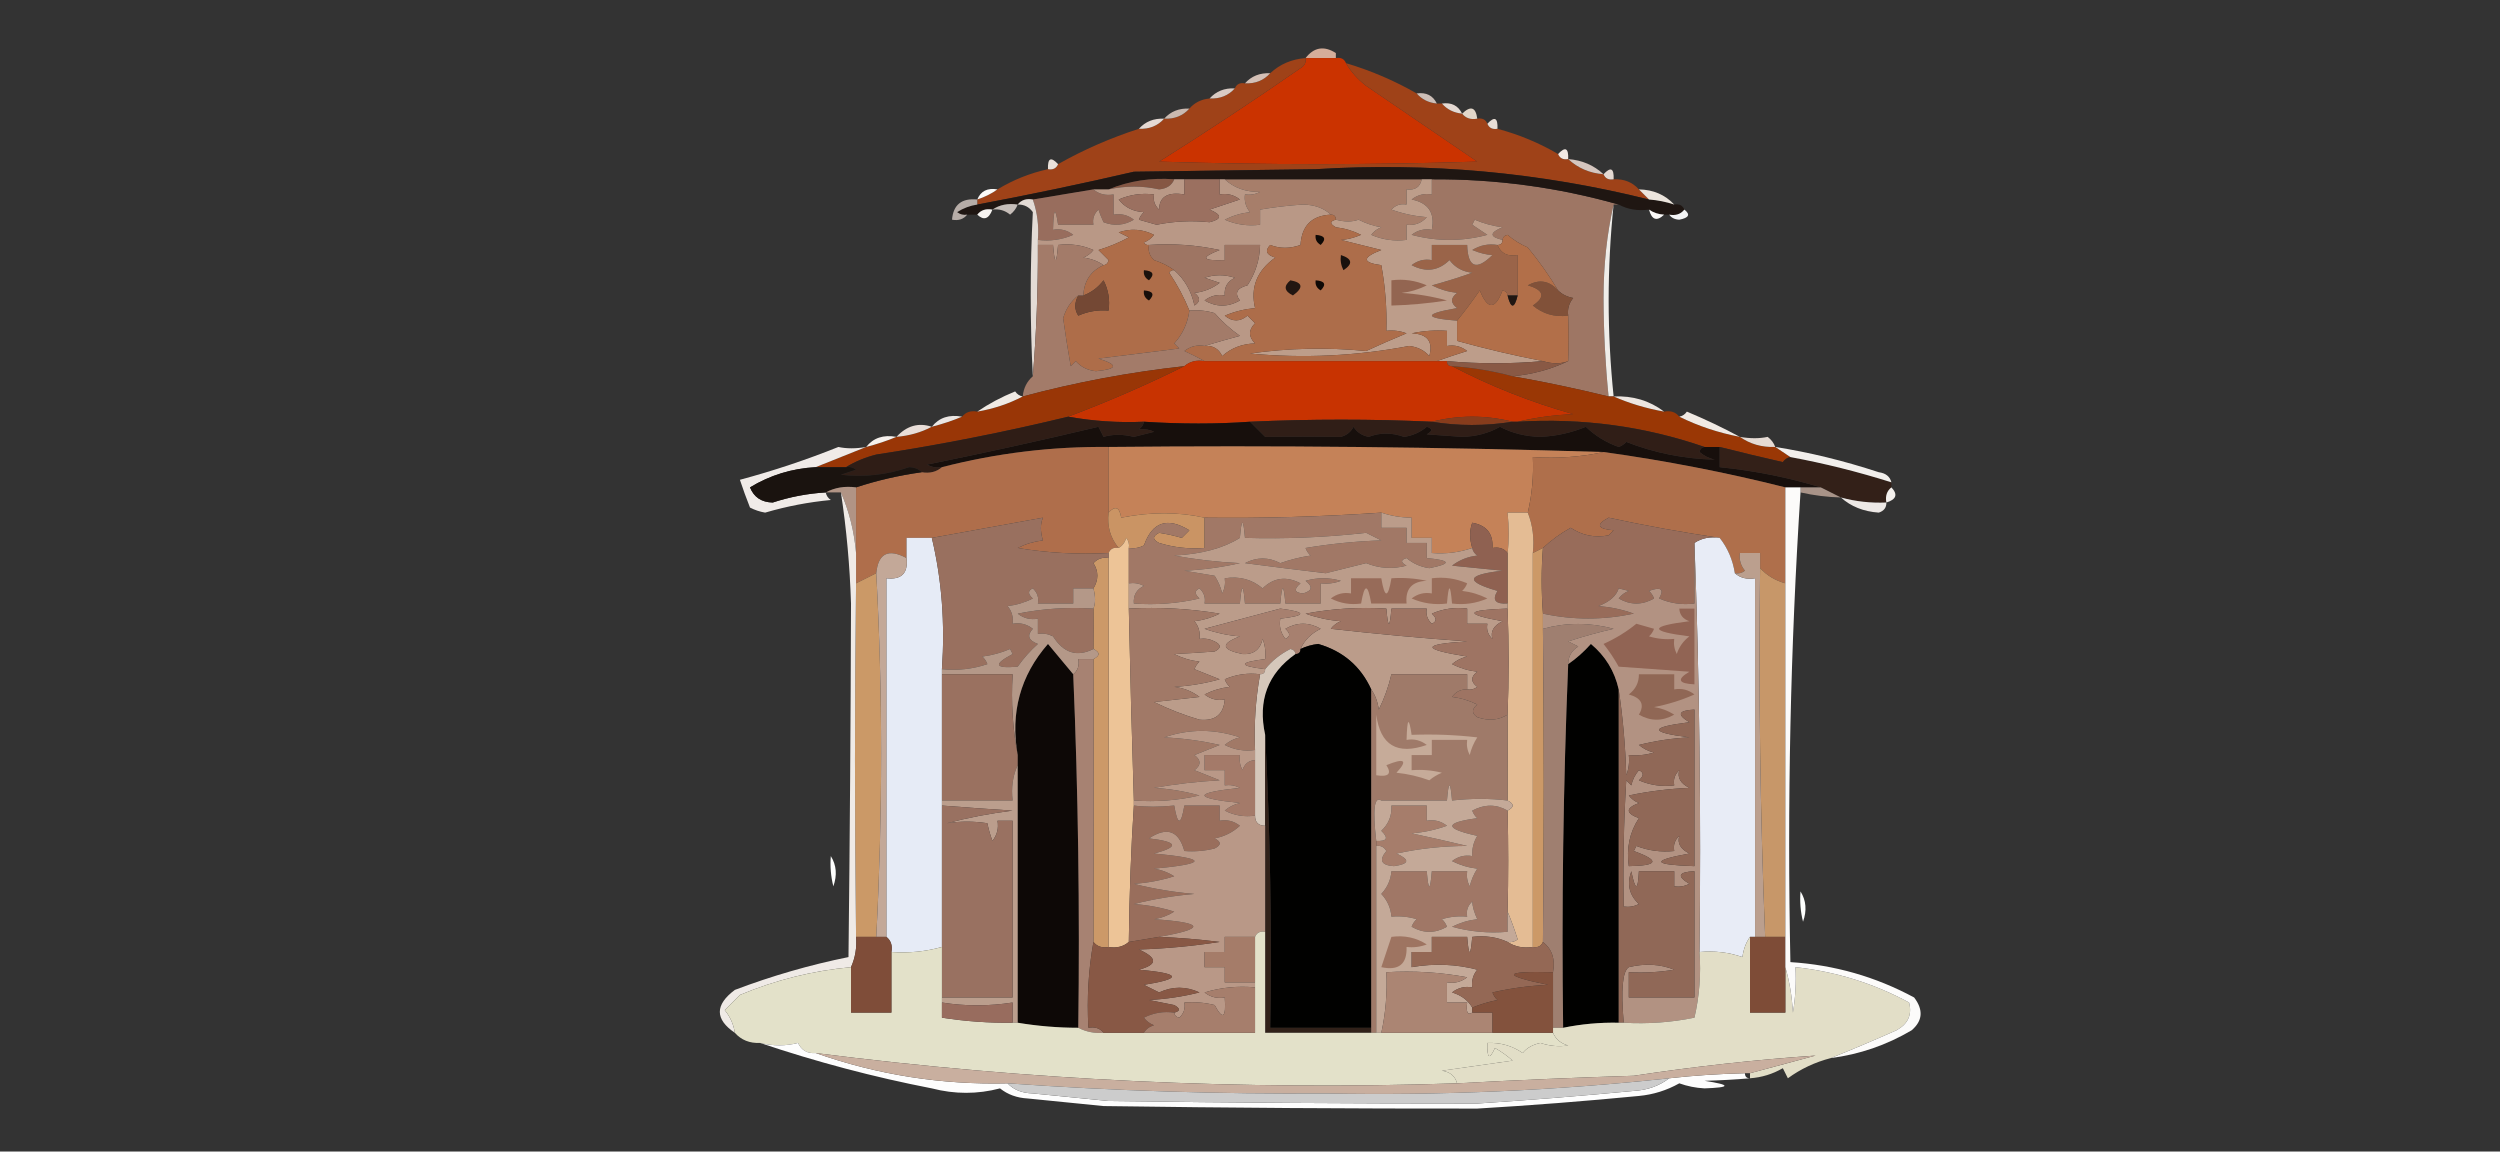 <?xml version="1.0" encoding="UTF-8"?>
<!DOCTYPE svg PUBLIC "-//W3C//DTD SVG 1.1//EN" "http://www.w3.org/Graphics/SVG/1.1/DTD/svg11.dtd">
<svg xmlns="http://www.w3.org/2000/svg" version="1.1" width="495px" height="228px" style="shape-rendering:geometricPrecision; text-rendering:geometricPrecision; image-rendering:optimizeQuality; fill-rule:evenodd; clip-rule:evenodd" xmlns:xlink="http://www.w3.org/1999/xlink">
<rect width="100%" height="100%" fill="#333333" stroke="none"/>
<g><path style="opacity:1" fill="#fefffe" d="M 264.5,9.5 C 265.833,10.167 265.833,10.167 264.5,9.5 Z"/></g>
<g><path style="opacity:1" fill="#d5ae9a" d="M 264.5,10.5 C 264.5,10.833 264.5,11.167 264.5,11.5C 262.5,11.5 260.5,11.5 258.5,11.5C 260.158,9.346 262.158,9.013 264.5,10.5 Z"/></g>
<g><path style="opacity:1" fill="#cb3300" d="M 258.5,11.5 C 260.5,11.5 262.5,11.5 264.5,11.5C 265.492,11.328 266.158,11.662 266.5,12.5C 267.475,14.193 268.808,15.693 270.5,17C 277.833,22 285.167,27 292.5,32C 271.5,32.667 250.5,32.667 229.5,32C 238.948,26.06 248.281,19.893 257.5,13.5C 258.298,13.043 258.631,12.376 258.5,11.5 Z"/></g>
<g><path style="opacity:1" fill="#9f4218" d="M 258.5,11.5 C 258.631,12.376 258.298,13.043 257.5,13.5C 248.281,19.893 238.948,26.06 229.5,32C 250.5,32.667 271.5,32.667 292.5,32C 285.167,27 277.833,22 270.5,17C 268.808,15.693 267.475,14.193 266.5,12.5C 271.467,13.988 276.134,15.988 280.5,18.5C 281.514,19.674 282.847,20.34 284.5,20.5C 284.833,20.5 285.167,20.5 285.5,20.5C 286.514,21.674 287.847,22.34 289.5,22.5C 290.209,23.404 291.209,23.737 292.5,23.5C 293.492,23.328 294.158,23.662 294.5,24.5C 294.842,25.338 295.508,25.672 296.5,25.5C 300.787,26.648 304.787,28.315 308.5,30.5C 308.842,31.338 309.508,31.672 310.5,31.5C 312.426,33.293 314.759,34.293 317.5,34.5C 317.842,35.338 318.508,35.672 319.5,35.5C 321.553,35.402 323.22,36.069 324.5,37.5C 325.167,38.167 325.833,38.833 326.5,39.5C 304.848,34.113 282.848,32.113 260.5,33.5C 248.5,33.667 236.5,33.833 224.5,34C 214.278,36.373 203.945,38.54 193.5,40.5C 193.5,40.167 193.5,39.833 193.5,39.5C 194.995,39.011 196.329,38.345 197.5,37.5C 200.603,35.616 203.937,34.282 207.5,33.5C 208.492,33.672 209.158,33.338 209.5,32.5C 214.531,29.655 219.864,27.322 225.5,25.5C 227.553,25.598 229.22,24.931 230.5,23.5C 232.553,23.598 234.22,22.931 235.5,21.5C 236.514,20.326 237.847,19.66 239.5,19.5C 241.553,19.598 243.22,18.931 244.5,17.5C 244.842,16.662 245.508,16.328 246.5,16.5C 248.553,16.598 250.22,15.931 251.5,14.5C 253.426,12.707 255.759,11.707 258.5,11.5 Z"/></g>
<g><path style="opacity:1" fill="#d4c0b6" d="M 251.5,14.5 C 250.22,15.931 248.553,16.598 246.5,16.5C 247.78,15.069 249.447,14.402 251.5,14.5 Z"/></g>
<g><path style="opacity:1" fill="#d9cbc4" d="M 244.5,17.5 C 243.22,18.931 241.553,19.598 239.5,19.5C 240.78,18.069 242.447,17.402 244.5,17.5 Z"/></g>
<g><path style="opacity:1" fill="#cdbfb8" d="M 280.5,18.5 C 282.38,18.229 283.713,18.896 284.5,20.5C 282.847,20.34 281.514,19.674 280.5,18.5 Z"/></g>
<g><path style="opacity:1" fill="#cab9b0" d="M 235.5,21.5 C 234.22,22.931 232.553,23.598 230.5,23.5C 231.78,22.069 233.447,21.402 235.5,21.5 Z"/></g>
<g><path style="opacity:1" fill="#e4d9d2" d="M 285.5,20.5 C 287.38,20.229 288.713,20.896 289.5,22.5C 287.847,22.34 286.514,21.674 285.5,20.5 Z"/></g>
<g><path style="opacity:1" fill="#e2d7ca" d="M 292.5,23.5 C 291.209,23.737 290.209,23.404 289.5,22.5C 291.196,20.871 292.196,21.204 292.5,23.5 Z"/></g>
<g><path style="opacity:1" fill="#e5d9d3" d="M 230.5,23.5 C 229.22,24.931 227.553,25.598 225.5,25.5C 226.78,24.069 228.447,23.402 230.5,23.5 Z"/></g>
<g><path style="opacity:1" fill="#e8ddd5" d="M 296.5,25.5 C 295.508,25.672 294.842,25.338 294.5,24.5C 295.925,22.969 296.591,23.302 296.5,25.5 Z"/></g>
<g><path style="opacity:1" fill="#f2e9e4" d="M 310.5,31.5 C 309.508,31.672 308.842,31.338 308.5,30.5C 309.925,28.969 310.591,29.302 310.5,31.5 Z"/></g>
<g><path style="opacity:1" fill="#eae2db" d="M 209.5,32.5 C 209.158,33.338 208.492,33.672 207.5,33.5C 207.409,31.302 208.075,30.969 209.5,32.5 Z"/></g>
<g><path style="opacity:1" fill="#d5c6bf" d="M 310.5,31.5 C 313.241,31.707 315.574,32.707 317.5,34.5C 314.759,34.293 312.426,33.293 310.5,31.5 Z"/></g>
<g><path style="opacity:1" fill="#e4d9d2" d="M 319.5,35.5 C 318.508,35.672 317.842,35.338 317.5,34.5C 318.925,32.969 319.591,33.302 319.5,35.5 Z"/></g>
<g><path style="opacity:1" fill="#a77e6a" d="M 242.5,35.5 C 255.5,35.5 268.5,35.5 281.5,35.5C 281.179,37.048 280.179,37.715 278.5,37.5C 278.5,38.5 278.5,39.5 278.5,40.5C 277.325,40.281 276.325,40.614 275.5,41.5C 277.766,42.314 280.1,42.814 282.5,43C 281.437,44.188 280.103,44.688 278.5,44.5C 278.5,45.5 278.5,46.5 278.5,47.5C 276.076,47.808 273.743,47.474 271.5,46.5C 272.025,45.808 272.692,45.308 273.5,45C 271.899,44.727 270.399,44.227 269,43.5C 267.701,43.966 266.201,43.966 264.5,43.5C 264.5,42.833 264.167,42.5 263.5,42.5C 262.129,41.213 260.295,40.547 258,40.5C 255.135,40.684 252.302,41.018 249.5,41.5C 249.5,42.5 249.5,43.5 249.5,44.5C 247.076,44.808 244.743,44.474 242.5,43.5C 244.078,42.702 245.744,42.202 247.5,42C 246.663,40.989 246.33,39.822 246.5,38.5C 247.552,38.65 248.552,38.483 249.5,38C 246.639,38.03 244.305,37.197 242.5,35.5 Z"/></g>
<g><path style="opacity:1" fill="#fbfaf9" d="M 197.5,37.5 C 196.329,38.345 194.995,39.011 193.5,39.5C 194.183,37.824 195.517,37.157 197.5,37.5 Z"/></g>
<g><path style="opacity:1" fill="#9e7664" d="M 283.5,35.5 C 296.188,35.435 308.522,37.102 320.5,40.5C 320.167,40.5 319.833,40.5 319.5,40.5C 318.17,46.295 317.504,52.462 317.5,59C 317.519,65.577 317.852,72.077 318.5,78.5C 312.2,76.954 305.867,75.621 299.5,74.5C 303.442,74.125 307.109,73.125 310.5,71.5C 310.614,68.395 310.614,65.395 310.5,62.5C 310.33,61.178 310.663,60.011 311.5,59C 310.263,58.768 309.263,58.268 308.5,57.5C 306.745,54.564 304.745,51.731 302.5,49C 301.034,48.364 299.7,47.531 298.5,46.5C 297.893,46.624 297.56,46.957 297.5,47.5C 294.887,46.904 294.887,46.071 297.5,45C 295.567,44.749 293.734,44.249 292,43.5C 291.833,43.833 291.667,44.167 291.5,44.5C 292.5,45.167 293.5,45.833 294.5,46.5C 289.5,47.833 284.5,47.833 279.5,46.5C 280.689,45.571 282.022,45.238 283.5,45.5C 284.157,42.159 282.824,40.159 279.5,39.5C 280.689,38.571 282.022,38.238 283.5,38.5C 283.5,37.5 283.5,36.5 283.5,35.5 Z"/></g>
<g><path style="opacity:1" fill="#1f1612" d="M 326.5,39.5 C 328.216,39.629 329.883,39.962 331.5,40.5C 332.492,40.328 333.158,40.662 333.5,41.5C 332.791,42.404 331.791,42.737 330.5,42.5C 330.167,42.5 329.833,42.5 329.5,42.5C 328.391,42.443 327.391,42.11 326.5,41.5C 324.265,41.795 322.265,41.461 320.5,40.5C 308.522,37.102 296.188,35.435 283.5,35.5C 282.833,35.5 282.167,35.5 281.5,35.5C 268.5,35.5 255.5,35.5 242.5,35.5C 242.167,35.5 241.833,35.5 241.5,35.5C 239.167,35.5 236.833,35.5 234.5,35.5C 233.833,35.5 233.167,35.5 232.5,35.5C 227.878,35.156 223.545,35.823 219.5,37.5C 218.5,37.5 217.5,37.5 216.5,37.5C 212.5,38.167 208.5,38.833 204.5,39.5C 203.209,39.263 202.209,39.596 201.5,40.5C 199.585,40.215 197.919,40.549 196.5,41.5C 195.209,41.263 194.209,41.596 193.5,42.5C 192.833,42.5 192.167,42.5 191.5,42.5C 190.761,42.631 190.094,42.464 189.5,42C 190.745,41.209 192.078,40.709 193.5,40.5C 203.945,38.54 214.278,36.373 224.5,34C 236.5,33.833 248.5,33.667 260.5,33.5C 282.848,32.113 304.848,34.113 326.5,39.5 Z"/></g>
<g><path style="opacity:1" fill="#865744" d="M 232.5,35.5 C 232.03,36.694 231.03,37.36 229.5,37.5C 226.235,36.765 222.902,36.765 219.5,37.5C 223.545,35.823 227.878,35.156 232.5,35.5 Z"/></g>
<g><path style="opacity:1" fill="#ece5dd" d="M 324.5,37.5 C 327.346,37.552 329.68,38.552 331.5,40.5C 329.883,39.962 328.216,39.629 326.5,39.5C 325.833,38.833 325.167,38.167 324.5,37.5 Z"/></g>
<g><path style="opacity:1" fill="#b7ada8" d="M 193.5,39.5 C 193.5,39.833 193.5,40.167 193.5,40.5C 192.078,40.709 190.745,41.209 189.5,42C 190.094,42.464 190.761,42.631 191.5,42.5C 190.791,43.404 189.791,43.737 188.5,43.5C 188.746,40.53 190.412,39.197 193.5,39.5 Z"/></g>
<g><path style="opacity:1" fill="#c6bdb8" d="M 196.5,41.5 C 197.919,40.549 199.585,40.215 201.5,40.5C 201.217,41.289 200.717,41.956 200,42.5C 198.989,41.663 197.822,41.33 196.5,41.5 Z"/></g>
<g><path style="opacity:1" fill="#986d5d" d="M 216.5,37.5 C 217.568,38.434 218.901,38.768 220.5,38.5C 220.5,39.833 220.5,41.167 220.5,42.5C 221.978,42.238 223.311,42.571 224.5,43.5C 222.579,44.641 220.579,44.808 218.5,44C 218.07,43.081 217.736,42.247 217.5,41.5C 216.614,42.325 216.281,43.325 216.5,44.5C 214.167,44.5 211.833,44.5 209.5,44.5C 208.955,40.828 208.622,41.162 208.5,45.5C 209.978,45.238 211.311,45.571 212.5,46.5C 210.257,47.474 207.924,47.808 205.5,47.5C 205.721,44.721 205.388,42.054 204.5,39.5C 208.5,38.833 212.5,38.167 216.5,37.5 Z"/></g>
<g><path style="opacity:1" fill="#f7f4f1" d="M 196.5,41.5 C 195.779,43.382 194.779,43.715 193.5,42.5C 194.209,41.596 195.209,41.263 196.5,41.5 Z"/></g>
<g><path style="opacity:1" fill="#fbf9f8" d="M 326.5,41.5 C 327.391,42.11 328.391,42.443 329.5,42.5C 328.053,43.885 327.053,43.552 326.5,41.5 Z"/></g>
<g><path style="opacity:1" fill="#f3f4f5" d="M 333.5,41.5 C 334.751,42.472 334.418,43.139 332.5,43.5C 331.584,43.457 330.917,43.124 330.5,42.5C 331.791,42.737 332.791,42.404 333.5,41.5 Z"/></g>
<g><path style="opacity:1" fill="#b99886" d="M 232.5,35.5 C 233.167,35.5 233.833,35.5 234.5,35.5C 234.5,36.5 234.5,37.5 234.5,38.5C 231.206,37.947 229.54,38.947 229.5,41.5C 228.614,40.675 228.281,39.675 228.5,38.5C 226.076,38.192 223.743,38.526 221.5,39.5C 222.714,41.069 224.381,41.902 226.5,42C 226.043,42.414 225.709,42.914 225.5,43.5C 226.667,43.833 227.833,44.167 229,44.5C 232.453,43.798 235.953,43.632 239.5,44C 241.991,43.374 241.991,42.541 239.5,41.5C 241.5,40.833 243.5,40.167 245.5,39.5C 244.311,38.571 242.978,38.238 241.5,38.5C 241.5,37.5 241.5,36.5 241.5,35.5C 241.833,35.5 242.167,35.5 242.5,35.5C 244.305,37.197 246.639,38.03 249.5,38C 248.552,38.483 247.552,38.65 246.5,38.5C 246.33,39.822 246.663,40.989 247.5,42C 245.744,42.202 244.078,42.702 242.5,43.5C 244.743,44.474 247.076,44.808 249.5,44.5C 249.5,43.5 249.5,42.5 249.5,41.5C 252.302,41.018 255.135,40.684 258,40.5C 260.295,40.547 262.129,41.213 263.5,42.5C 259.735,42.676 257.735,44.676 257.5,48.5C 255.416,49.248 253.416,49.248 251.5,48.5C 250.396,49.631 250.729,50.465 252.5,51C 248.871,53.584 247.538,56.917 248.5,61C 246.423,61.192 244.423,61.692 242.5,62.5C 244.006,63.747 245.506,63.747 247,62.5C 247.5,63 248,63.5 248.5,64C 247.167,65.333 247.167,66.667 248.5,68C 245.953,68.067 243.786,68.901 242,70.5C 241.29,69.027 240.124,68.36 238.5,68.5C 240.698,67.835 243.031,67.168 245.5,66.5C 243.682,65.226 242.015,63.726 240.5,62C 238.866,61.507 237.199,61.34 235.5,61.5C 234.461,58.917 233.128,56.417 231.5,54C 231.728,53.601 232.062,53.435 232.5,53.5C 234.561,55.327 235.894,57.66 236.5,60.5C 237.711,59.726 237.711,58.893 236.5,58C 238.384,57.784 240.051,57.117 241.5,56C 240.5,55.667 239.5,55.333 238.5,55C 240.5,54.333 242.5,54.333 244.5,55C 243.027,55.71 242.36,56.876 242.5,58.5C 241.022,58.238 239.689,58.571 238.5,59.5C 240.833,60.833 243.167,60.833 245.5,59.5C 244.391,58.035 244.891,57.035 247,56.5C 248.591,54.073 249.425,51.407 249.5,48.5C 247.167,48.5 244.833,48.5 242.5,48.5C 242.5,49.5 242.5,50.5 242.5,51.5C 237.959,51.669 237.626,51.002 241.5,49.5C 236.88,48.507 232.214,48.173 227.5,48.5C 227.062,48.565 226.728,48.399 226.5,48C 227.308,47.692 227.975,47.192 228.5,46.5C 226.235,45.353 223.902,45.186 221.5,46C 222.167,46.333 222.833,46.667 223.5,47C 221.624,48.017 219.624,48.851 217.5,49.5C 218.167,50.167 218.833,50.833 219.5,51.5C 219.376,52.107 219.043,52.44 218.5,52.5C 217.391,51.71 216.058,51.21 214.5,51C 215.308,50.692 215.975,50.192 216.5,49.5C 214.257,48.526 211.924,48.192 209.5,48.5C 209.167,52.5 208.833,52.5 208.5,48.5C 207.5,48.5 206.5,48.5 205.5,48.5C 205.5,48.167 205.5,47.833 205.5,47.5C 207.924,47.808 210.257,47.474 212.5,46.5C 211.311,45.571 209.978,45.238 208.5,45.5C 208.622,41.162 208.955,40.828 209.5,44.5C 211.833,44.5 214.167,44.5 216.5,44.5C 216.281,43.325 216.614,42.325 217.5,41.5C 217.736,42.247 218.07,43.081 218.5,44C 220.579,44.808 222.579,44.641 224.5,43.5C 223.311,42.571 221.978,42.238 220.5,42.5C 220.5,41.167 220.5,39.833 220.5,38.5C 218.901,38.768 217.568,38.434 216.5,37.5C 217.5,37.5 218.5,37.5 219.5,37.5C 222.902,36.765 226.235,36.765 229.5,37.5C 231.03,37.36 232.03,36.694 232.5,35.5 Z"/></g>
<g><path style="opacity:1" fill="#9b7060" d="M 234.5,35.5 C 236.833,35.5 239.167,35.5 241.5,35.5C 241.5,36.5 241.5,37.5 241.5,38.5C 242.978,38.238 244.311,38.571 245.5,39.5C 243.5,40.167 241.5,40.833 239.5,41.5C 241.991,42.541 241.991,43.374 239.5,44C 235.953,43.632 232.453,43.798 229,44.5C 227.833,44.167 226.667,43.833 225.5,43.5C 225.709,42.914 226.043,42.414 226.5,42C 224.381,41.902 222.714,41.069 221.5,39.5C 223.743,38.526 226.076,38.192 228.5,38.5C 228.281,39.675 228.614,40.675 229.5,41.5C 229.54,38.947 231.206,37.947 234.5,38.5C 234.5,37.5 234.5,36.5 234.5,35.5 Z"/></g>
<g><path style="opacity:1" fill="#e3dbd5" d="M 201.5,40.5 C 202.209,39.596 203.209,39.263 204.5,39.5C 205.388,42.054 205.721,44.721 205.5,47.5C 205.5,47.833 205.5,48.167 205.5,48.5C 205.54,57.195 205.207,65.861 204.5,74.5C 203.942,63.779 203.942,52.946 204.5,42C 203.756,40.961 202.756,40.461 201.5,40.5 Z"/></g>
<g><path style="opacity:1" fill="#9a6449" d="M 296.5,48.5 C 297.183,50.176 298.517,50.843 300.5,50.5C 300.5,53.167 300.5,55.833 300.5,58.5C 299.833,58.5 299.167,58.5 298.5,58.5C 298.44,57.957 298.107,57.624 297.5,57.5C 296.05,61.364 294.55,61.364 293,57.5C 291.542,59.61 290.042,61.61 288.5,63.5C 281.864,62.978 281.864,62.145 288.5,61C 287.167,60 287.167,59 288.5,58C 286.744,57.798 285.078,57.298 283.5,56.5C 286.212,55.772 288.879,54.938 291.5,54C 289.598,53.801 288.098,52.968 287,51.5C 284.821,53.637 282.321,53.971 279.5,52.5C 280.689,51.571 282.022,51.238 283.5,51.5C 283.5,50.5 283.5,49.5 283.5,48.5C 285.833,48.5 288.167,48.5 290.5,48.5C 290.643,52.976 292.309,53.643 295.5,50.5C 294.313,50.446 292.98,50.113 291.5,49.5C 293.045,48.548 294.712,48.215 296.5,48.5 Z"/></g>
<g><path style="opacity:1" fill="#9e7563" d="M 227.5,48.5 C 232.214,48.173 236.88,48.507 241.5,49.5C 237.626,51.002 237.959,51.669 242.5,51.5C 242.5,50.5 242.5,49.5 242.5,48.5C 244.833,48.5 247.167,48.5 249.5,48.5C 249.425,51.407 248.591,54.073 247,56.5C 244.891,57.035 244.391,58.035 245.5,59.5C 243.167,60.833 240.833,60.833 238.5,59.5C 239.689,58.571 241.022,58.238 242.5,58.5C 242.36,56.876 243.027,55.71 244.5,55C 242.5,54.333 240.5,54.333 238.5,55C 239.5,55.333 240.5,55.667 241.5,56C 240.051,57.117 238.384,57.784 236.5,58C 237.711,58.893 237.711,59.726 236.5,60.5C 235.894,57.66 234.561,55.327 232.5,53.5C 231.359,52.661 230.026,51.994 228.5,51.5C 227.614,50.675 227.281,49.675 227.5,48.5 Z"/></g>
<g><path style="opacity:1" fill="#bd9d8a" d="M 281.5,35.5 C 282.167,35.5 282.833,35.5 283.5,35.5C 283.5,36.5 283.5,37.5 283.5,38.5C 282.022,38.238 280.689,38.571 279.5,39.5C 282.824,40.159 284.157,42.159 283.5,45.5C 282.022,45.238 280.689,45.571 279.5,46.5C 284.5,47.833 289.5,47.833 294.5,46.5C 293.5,45.833 292.5,45.167 291.5,44.5C 291.667,44.167 291.833,43.833 292,43.5C 293.734,44.249 295.567,44.749 297.5,45C 294.887,46.071 294.887,46.904 297.5,47.5C 297.5,48.167 297.167,48.5 296.5,48.5C 294.712,48.215 293.045,48.548 291.5,49.5C 292.98,50.113 294.313,50.446 295.5,50.5C 292.309,53.643 290.643,52.976 290.5,48.5C 288.167,48.5 285.833,48.5 283.5,48.5C 283.5,49.5 283.5,50.5 283.5,51.5C 282.022,51.238 280.689,51.571 279.5,52.5C 282.321,53.971 284.821,53.637 287,51.5C 288.098,52.968 289.598,53.801 291.5,54C 288.879,54.938 286.212,55.772 283.5,56.5C 285.078,57.298 286.744,57.798 288.5,58C 287.167,59 287.167,60 288.5,61C 281.864,62.145 281.864,62.978 288.5,63.5C 288.5,64.833 288.5,66.167 288.5,67.5C 294.195,69.078 299.861,70.411 305.5,71.5C 299.186,72.066 292.853,72.066 286.5,71.5C 285.833,71.5 285.167,71.5 284.5,71.5C 286.369,70.835 288.369,70.169 290.5,69.5C 289.311,68.571 287.978,68.238 286.5,68.5C 286.5,67.5 286.5,66.5 286.5,65.5C 284.143,65.337 281.81,65.503 279.5,66C 282.629,66.117 283.795,67.617 283,70.5C 281.991,69.342 280.658,68.675 279,68.5C 268.588,70.493 258.088,70.993 247.5,70C 255.115,68.916 262.782,68.749 270.5,69.5C 273.069,68.308 275.736,67.141 278.5,66C 277.207,65.51 275.873,65.343 274.5,65.5C 274.628,61.119 274.295,56.785 273.5,52.5C 269.665,51.996 269.665,50.996 273.5,49.5C 270.833,48.833 268.167,48.167 265.5,47.5C 266.687,47.446 268.02,47.113 269.5,46.5C 267.922,45.702 266.256,45.202 264.5,45C 263.262,44.31 263.262,43.81 264.5,43.5C 266.201,43.966 267.701,43.966 269,43.5C 270.399,44.227 271.899,44.727 273.5,45C 272.692,45.308 272.025,45.808 271.5,46.5C 273.743,47.474 276.076,47.808 278.5,47.5C 278.5,46.5 278.5,45.5 278.5,44.5C 280.103,44.688 281.437,44.188 282.5,43C 280.1,42.814 277.766,42.314 275.5,41.5C 276.325,40.614 277.325,40.281 278.5,40.5C 278.5,39.5 278.5,38.5 278.5,37.5C 280.179,37.715 281.179,37.048 281.5,35.5 Z"/></g>
<g><path style="opacity:1" fill="#815139" d="M 308.5,57.5 C 309.263,58.268 310.263,58.768 311.5,59C 310.663,60.011 310.33,61.178 310.5,62.5C 307.843,62.838 305.51,62.171 303.5,60.5C 306.048,58.781 305.715,57.448 302.5,56.5C 304.757,55.23 306.757,55.564 308.5,57.5 Z"/></g>
<g><path style="opacity:1" fill="#ad6d4a" d="M 263.5,42.5 C 264.167,42.5 264.5,42.833 264.5,43.5C 263.262,43.81 263.262,44.31 264.5,45C 266.256,45.202 267.922,45.702 269.5,46.5C 268.02,47.113 266.687,47.446 265.5,47.5C 268.167,48.167 270.833,48.833 273.5,49.5C 269.665,50.996 269.665,51.996 273.5,52.5C 274.295,56.785 274.628,61.119 274.5,65.5C 275.873,65.343 277.207,65.51 278.5,66C 275.736,67.141 273.069,68.308 270.5,69.5C 262.782,68.749 255.115,68.916 247.5,70C 258.088,70.993 268.588,70.493 279,68.5C 280.658,68.675 281.991,69.342 283,70.5C 283.795,67.617 282.629,66.117 279.5,66C 281.81,65.503 284.143,65.337 286.5,65.5C 286.5,66.5 286.5,67.5 286.5,68.5C 287.978,68.238 289.311,68.571 290.5,69.5C 288.369,70.169 286.369,70.835 284.5,71.5C 269.167,71.5 253.833,71.5 238.5,71.5C 237.282,70.839 235.949,70.172 234.5,69.5C 235.689,68.571 237.022,68.238 238.5,68.5C 240.124,68.36 241.29,69.027 242,70.5C 243.786,68.901 245.953,68.067 248.5,68C 247.167,66.667 247.167,65.333 248.5,64C 248,63.5 247.5,63 247,62.5C 245.506,63.747 244.006,63.747 242.5,62.5C 244.423,61.692 246.423,61.192 248.5,61C 247.538,56.917 248.871,53.584 252.5,51C 250.729,50.465 250.396,49.631 251.5,48.5C 253.416,49.248 255.416,49.248 257.5,48.5C 257.735,44.676 259.735,42.676 263.5,42.5 Z"/></g>
<g><path style="opacity:1" fill="#0f0906" d="M 260.5,55.5 C 262.337,55.639 262.67,56.306 261.5,57.5C 260.702,57.043 260.369,56.376 260.5,55.5 Z"/></g>
<g><path style="opacity:1" fill="#221611" d="M 255.5,55.5 C 257.973,55.947 258.14,56.947 256,58.5C 254.272,57.648 254.105,56.648 255.5,55.5 Z"/></g>
<g><path style="opacity:1" fill="#19110d" d="M 265.5,50.5 C 267.76,51.238 267.927,52.238 266,53.5C 265.517,52.552 265.351,51.552 265.5,50.5 Z"/></g>
<g><path style="opacity:1" fill="#0f0906" d="M 260.5,46.5 C 262.337,46.639 262.67,47.306 261.5,48.5C 260.702,48.043 260.369,47.376 260.5,46.5 Z"/></g>
<g><path style="opacity:1" fill="#ae6d49" d="M 227.5,48.5 C 227.281,49.675 227.614,50.675 228.5,51.5C 230.026,51.994 231.359,52.661 232.5,53.5C 232.062,53.435 231.728,53.601 231.5,54C 233.128,56.417 234.461,58.917 235.5,61.5C 235.165,64.007 234.165,66.174 232.5,68C 232.833,68.333 233.167,68.667 233.5,69C 228.167,69.667 222.833,70.333 217.5,71C 221.498,72.245 221.331,73.078 217,73.5C 215.342,73.325 214.009,72.658 213,71.5C 212.667,71.833 212.333,72.167 212,72.5C 211.398,69.072 210.898,65.905 210.5,63C 211.053,61.122 212.053,59.622 213.5,58.5C 212.708,59.967 212.708,61.3 213.5,62.5C 215.409,61.652 217.409,61.318 219.5,61.5C 219.799,59.396 219.466,57.396 218.5,55.5C 217.431,56.91 216.097,57.91 214.5,58.5C 214.633,55.634 215.966,53.634 218.5,52.5C 219.043,52.44 219.376,52.107 219.5,51.5C 218.833,50.833 218.167,50.167 217.5,49.5C 219.624,48.851 221.624,48.017 223.5,47C 222.833,46.667 222.167,46.333 221.5,46C 223.902,45.186 226.235,45.353 228.5,46.5C 227.975,47.192 227.308,47.692 226.5,48C 226.728,48.399 227.062,48.565 227.5,48.5 Z"/></g>
<g><path style="opacity:1" fill="#160e0b" d="M 226.5,57.5 C 228.337,57.639 228.67,58.306 227.5,59.5C 226.702,59.043 226.369,58.376 226.5,57.5 Z"/></g>
<g><path style="opacity:1" fill="#744834" d="M 213.5,58.5 C 213.833,58.5 214.167,58.5 214.5,58.5C 216.097,57.91 217.431,56.91 218.5,55.5C 219.466,57.396 219.799,59.396 219.5,61.5C 217.409,61.318 215.409,61.652 213.5,62.5C 212.708,61.3 212.708,59.967 213.5,58.5 Z"/></g>
<g><path style="opacity:1" fill="#19110d" d="M 226.5,53.5 C 228.337,53.639 228.67,54.306 227.5,55.5C 226.702,55.043 226.369,54.376 226.5,53.5 Z"/></g>
<g><path style="opacity:1" fill="#936551" d="M 275.5,55.5 C 277.924,55.192 280.257,55.526 282.5,56.5C 280.922,57.298 279.256,57.798 277.5,58C 280.553,58.179 283.553,58.679 286.5,59.5C 282.728,60.075 279.061,60.408 275.5,60.5C 275.5,58.833 275.5,57.167 275.5,55.5 Z"/></g>
<g><path style="opacity:1" fill="#b26f49" d="M 308.5,57.5 C 306.757,55.564 304.757,55.23 302.5,56.5C 305.715,57.448 306.048,58.781 303.5,60.5C 305.51,62.171 307.843,62.838 310.5,62.5C 310.614,65.395 310.614,68.395 310.5,71.5C 309.027,72.072 307.36,72.072 305.5,71.5C 299.861,70.411 294.195,69.078 288.5,67.5C 288.5,66.167 288.5,64.833 288.5,63.5C 290.042,61.61 291.542,59.61 293,57.5C 294.55,61.364 296.05,61.364 297.5,57.5C 298.107,57.624 298.44,57.957 298.5,58.5C 299.167,61.167 299.833,61.167 300.5,58.5C 300.5,55.833 300.5,53.167 300.5,50.5C 298.517,50.843 297.183,50.176 296.5,48.5C 297.167,48.5 297.5,48.167 297.5,47.5C 297.56,46.957 297.893,46.624 298.5,46.5C 299.7,47.531 301.034,48.364 302.5,49C 304.745,51.731 306.745,54.564 308.5,57.5 Z"/></g>
<g><path style="opacity:1" fill="#201612" d="M 298.5,58.5 C 299.167,58.5 299.833,58.5 300.5,58.5C 299.833,61.167 299.167,61.167 298.5,58.5 Z"/></g>
<g><path style="opacity:1" fill="#a37b69" d="M 205.5,48.5 C 206.5,48.5 207.5,48.5 208.5,48.5C 208.833,52.5 209.167,52.5 209.5,48.5C 211.924,48.192 214.257,48.526 216.5,49.5C 215.975,50.192 215.308,50.692 214.5,51C 216.058,51.21 217.391,51.71 218.5,52.5C 215.966,53.634 214.633,55.634 214.5,58.5C 214.167,58.5 213.833,58.5 213.5,58.5C 212.053,59.622 211.053,61.122 210.5,63C 210.898,65.905 211.398,69.072 212,72.5C 212.333,72.167 212.667,71.833 213,71.5C 214.009,72.658 215.342,73.325 217,73.5C 221.331,73.078 221.498,72.245 217.5,71C 222.833,70.333 228.167,69.667 233.5,69C 233.167,68.667 232.833,68.333 232.5,68C 234.165,66.174 235.165,64.007 235.5,61.5C 237.199,61.34 238.866,61.507 240.5,62C 242.015,63.726 243.682,65.226 245.5,66.5C 243.031,67.168 240.698,67.835 238.5,68.5C 237.022,68.238 235.689,68.571 234.5,69.5C 235.949,70.172 237.282,70.839 238.5,71.5C 236.901,71.232 235.568,71.566 234.5,72.5C 223.661,73.687 212.994,75.687 202.5,78.5C 202.66,76.847 203.326,75.514 204.5,74.5C 205.207,65.861 205.54,57.195 205.5,48.5 Z"/></g>
<g><path style="opacity:1" fill="#c83301" d="M 238.5,71.5 C 253.833,71.5 269.167,71.5 284.5,71.5C 285.167,71.5 285.833,71.5 286.5,71.5C 286.5,72.167 286.833,72.5 287.5,72.5C 295.099,76.458 303.099,79.625 311.5,82C 307.644,82.177 303.977,82.677 300.5,83.5C 300.167,83.5 299.833,83.5 299.5,83.5C 294.167,82.167 288.833,82.167 283.5,83.5C 271.562,82.958 259.562,82.958 247.5,83.5C 240.914,83.974 233.914,83.974 226.5,83.5C 221.438,83.726 216.438,83.392 211.5,82.5C 219.32,79.558 226.987,76.225 234.5,72.5C 235.568,71.566 236.901,71.232 238.5,71.5 Z"/></g>
<g><path style="opacity:1" fill="#efede9" d="M 319.5,40.5 C 318.184,53.137 318.184,65.803 319.5,78.5C 319.167,78.5 318.833,78.5 318.5,78.5C 317.852,72.077 317.519,65.577 317.5,59C 317.504,52.462 318.17,46.295 319.5,40.5 Z"/></g>
<g><path style="opacity:1" fill="#993606" d="M 234.5,72.5 C 226.987,76.225 219.32,79.558 211.5,82.5C 198.967,85.543 186.3,88.043 173.5,90C 171.277,90.566 169.277,91.4 167.5,92.5C 165.5,92.5 163.5,92.5 161.5,92.5C 164.833,91.167 168.167,89.833 171.5,88.5C 173.626,87.952 175.626,87.285 177.5,86.5C 180.067,86.278 182.401,85.612 184.5,84.5C 186.626,83.952 188.626,83.285 190.5,82.5C 191.209,81.596 192.209,81.263 193.5,81.5C 196.746,80.946 199.746,79.946 202.5,78.5C 212.994,75.687 223.661,73.687 234.5,72.5 Z"/></g>
<g><path style="opacity:1" fill="#9a3705" d="M 287.5,72.5 C 291.574,72.782 295.574,73.448 299.5,74.5C 305.867,75.621 312.2,76.954 318.5,78.5C 318.833,78.5 319.167,78.5 319.5,78.5C 322.619,79.87 325.952,80.87 329.5,81.5C 330.791,81.263 331.791,81.596 332.5,82.5C 336.224,84.347 340.224,85.68 344.5,86.5C 346.515,87.924 348.848,88.591 351.5,88.5C 352.5,89.167 353.5,89.833 354.5,90.5C 353.883,90.611 353.383,90.944 353,91.5C 348.84,90.555 344.674,89.555 340.5,88.5C 339.5,88.5 338.5,88.5 337.5,88.5C 325.623,84.399 313.29,82.733 300.5,83.5C 303.977,82.677 307.644,82.177 311.5,82C 303.099,79.625 295.099,76.458 287.5,72.5 Z"/></g>
<g><path style="opacity:1" fill="#895945" d="M 286.5,71.5 C 292.853,72.066 299.186,72.066 305.5,71.5C 307.36,72.072 309.027,72.072 310.5,71.5C 307.109,73.125 303.442,74.125 299.5,74.5C 295.574,73.448 291.574,72.782 287.5,72.5C 286.833,72.5 286.5,72.167 286.5,71.5 Z"/></g>
<g><path style="opacity:1" fill="#f0eae4" d="M 202.5,78.5 C 199.746,79.946 196.746,80.946 193.5,81.5C 195.761,79.949 198.261,78.616 201,77.5C 201.383,78.056 201.883,78.389 202.5,78.5 Z"/></g>
<g><path style="opacity:1" fill="#ede6e1" d="M 319.5,78.5 C 323.286,78.32 326.619,79.32 329.5,81.5C 325.952,80.87 322.619,79.87 319.5,78.5 Z"/></g>
<g><path style="opacity:1" fill="#ebe6e3" d="M 190.5,82.5 C 188.626,83.285 186.626,83.952 184.5,84.5C 185.918,82.692 187.918,82.025 190.5,82.5 Z"/></g>
<g><path style="opacity:1" fill="#873c1c" d="M 283.5,83.5 C 288.833,82.167 294.167,82.167 299.5,83.5C 294.067,84.364 288.734,84.364 283.5,83.5 Z"/></g>
<g><path style="opacity:1" fill="#f1eae4" d="M 344.5,86.5 C 340.224,85.68 336.224,84.347 332.5,82.5C 333.117,82.389 333.617,82.056 334,81.5C 337.659,83.032 341.159,84.699 344.5,86.5 Z"/></g>
<g><path style="opacity:1" fill="#170f0c" d="M 247.5,83.5 C 248.452,84.452 249.452,85.452 250.5,86.5C 255.48,86.437 260.48,86.437 265.5,86.5C 266.647,86.182 267.481,85.516 268,84.5C 268.674,85.578 269.674,86.245 271,86.5C 273.229,85.631 275.562,85.631 278,86.5C 279.716,86.252 281.216,85.585 282.5,84.5C 283.696,84.846 283.696,85.346 282.5,86C 284.833,86.167 287.167,86.333 289.5,86.5C 292.287,86.426 294.787,85.76 297,84.5C 299.383,85.766 302.05,86.432 305,86.5C 308.154,86.349 311.154,85.683 314,84.5C 315.826,86.27 317.992,87.603 320.5,88.5C 321.086,88.291 321.586,87.957 322,87.5C 327.628,89.692 333.462,90.859 339.5,91C 338.376,90.751 337.376,90.251 336.5,89.5C 336.624,88.893 336.957,88.56 337.5,88.5C 338.5,88.5 339.5,88.5 340.5,88.5C 340.5,89.833 340.5,91.167 340.5,92.5C 347.41,93.204 354.077,94.537 360.5,96.5C 359.167,96.5 357.833,96.5 356.5,96.5C 355.5,96.5 354.5,96.5 353.5,96.5C 341.747,93.538 329.747,91.204 317.5,89.5C 285.004,88.502 252.338,88.168 219.5,88.5C 208.322,88.378 197.322,89.711 186.5,92.5C 185.448,92.65 184.448,92.483 183.5,92C 194.957,89.677 206.29,87.177 217.5,84.5C 217.833,85.167 218.167,85.833 218.5,86.5C 220.326,85.956 222.326,85.956 224.5,86.5C 225.833,86.167 227.167,85.833 228.5,85.5C 227.738,85.089 226.738,84.923 225.5,85C 226.056,84.617 226.389,84.117 226.5,83.5C 233.914,83.974 240.914,83.974 247.5,83.5 Z"/></g>
<g><path style="opacity:1" fill="#301e17" d="M 283.5,83.5 C 288.734,84.364 294.067,84.364 299.5,83.5C 299.833,83.5 300.167,83.5 300.5,83.5C 313.29,82.733 325.623,84.399 337.5,88.5C 336.957,88.56 336.624,88.893 336.5,89.5C 337.376,90.251 338.376,90.751 339.5,91C 333.462,90.859 327.628,89.692 322,87.5C 321.586,87.957 321.086,88.291 320.5,88.5C 317.992,87.603 315.826,86.27 314,84.5C 311.154,85.683 308.154,86.349 305,86.5C 302.05,86.432 299.383,85.766 297,84.5C 294.787,85.76 292.287,86.426 289.5,86.5C 287.167,86.333 284.833,86.167 282.5,86C 283.696,85.346 283.696,84.846 282.5,84.5C 281.216,85.585 279.716,86.252 278,86.5C 275.562,85.631 273.229,85.631 271,86.5C 269.674,86.245 268.674,85.578 268,84.5C 267.481,85.516 266.647,86.182 265.5,86.5C 260.48,86.437 255.48,86.437 250.5,86.5C 249.452,85.452 248.452,84.452 247.5,83.5C 259.562,82.958 271.562,82.958 283.5,83.5 Z"/></g>
<g><path style="opacity:1" fill="#2f1d16" d="M 211.5,82.5 C 216.438,83.392 221.438,83.726 226.5,83.5C 226.389,84.117 226.056,84.617 225.5,85C 226.738,84.923 227.738,85.089 228.5,85.5C 227.167,85.833 225.833,86.167 224.5,86.5C 222.326,85.956 220.326,85.956 218.5,86.5C 218.167,85.833 217.833,85.167 217.5,84.5C 206.29,87.177 194.957,89.677 183.5,92C 184.448,92.483 185.448,92.65 186.5,92.5C 185.432,93.434 184.099,93.768 182.5,93.5C 181.903,92.861 181.07,92.528 180,92.5C 175.592,94.035 171.092,94.535 166.5,94C 167.5,93.667 168.5,93.333 169.5,93C 168.906,92.536 168.239,92.369 167.5,92.5C 169.277,91.4 171.277,90.566 173.5,90C 186.3,88.043 198.967,85.543 211.5,82.5 Z"/></g>
<g><path style="opacity:1" fill="#e9ded8" d="M 184.5,84.5 C 182.401,85.612 180.067,86.278 177.5,86.5C 179.534,84.293 181.867,83.626 184.5,84.5 Z"/></g>
<g><path style="opacity:1" fill="#f6f1ed" d="M 177.5,86.5 C 175.626,87.285 173.626,87.952 171.5,88.5C 172.918,86.692 174.918,86.025 177.5,86.5 Z"/></g>
<g><path style="opacity:1" fill="#e6dbd4" d="M 344.5,86.5 C 346.541,86.854 348.374,86.854 350,86.5C 350.717,87.044 351.217,87.711 351.5,88.5C 348.848,88.591 346.515,87.924 344.5,86.5 Z"/></g>
<g><path style="opacity:1" fill="#af6e4b" d="M 219.5,88.5 C 219.5,92.833 219.5,97.167 219.5,101.5C 219.185,104.211 219.852,106.544 221.5,108.5C 220.508,108.328 219.842,108.662 219.5,109.5C 213.463,109.829 207.463,109.496 201.5,108.5C 203.078,107.702 204.744,107.202 206.5,107C 205.97,105.256 205.97,103.756 206.5,102.5C 199.326,103.809 191.993,105.143 184.5,106.5C 182.833,106.5 181.167,106.5 179.5,106.5C 179.5,107.833 179.5,109.167 179.5,110.5C 175.884,108.556 173.884,109.556 173.5,113.5C 172.167,114.167 170.833,114.833 169.5,115.5C 169.5,113.5 169.5,111.5 169.5,109.5C 169.5,105.167 169.5,100.833 169.5,96.5C 173.632,95.137 177.965,94.137 182.5,93.5C 184.099,93.768 185.432,93.434 186.5,92.5C 197.322,89.711 208.322,88.378 219.5,88.5 Z"/></g>
<g><path style="opacity:1" fill="#c58258" d="M 219.5,88.5 C 252.338,88.168 285.004,88.502 317.5,89.5C 313.03,90.486 308.363,90.82 303.5,90.5C 303.677,94.234 303.344,97.901 302.5,101.5C 301.167,101.5 299.833,101.5 298.5,101.5C 298.805,104.414 298.805,107.081 298.5,109.5C 297.791,108.596 296.791,108.263 295.5,108.5C 295.684,105.679 294.351,104.012 291.5,103.5C 290.948,105.003 290.948,106.669 291.5,108.5C 288.946,109.388 286.279,109.721 283.5,109.5C 283.5,108.5 283.5,107.5 283.5,106.5C 282.167,106.5 280.833,106.5 279.5,106.5C 279.5,105.167 279.5,103.833 279.5,102.5C 277.435,102.483 275.435,102.15 273.5,101.5C 261.769,102.311 250.103,102.644 238.5,102.5C 233.314,101.342 227.814,101.342 222,102.5C 221.658,100.381 220.825,100.047 219.5,101.5C 219.5,97.167 219.5,92.833 219.5,88.5 Z"/></g>
<g><path style="opacity:1" fill="#af6f4b" d="M 317.5,89.5 C 329.747,91.204 341.747,93.538 353.5,96.5C 353.5,102.833 353.5,109.167 353.5,115.5C 351.515,114.953 349.849,113.953 348.5,112.5C 348.5,111.5 348.5,110.5 348.5,109.5C 347.167,109.5 345.833,109.5 344.5,109.5C 344.33,110.822 344.663,111.989 345.5,113C 344.906,113.464 344.239,113.631 343.5,113.5C 343.083,110.841 342.083,108.508 340.5,106.5C 333.231,105.431 325.898,104.098 318.5,102.5C 315.924,103.883 316.258,104.717 319.5,105C 319.167,105.333 318.833,105.667 318.5,106C 315.781,106.528 313.281,106.028 311,104.5C 308.959,105.637 307.125,106.97 305.5,108.5C 304.833,108.833 304.167,109.167 303.5,109.5C 303.806,106.615 303.473,103.948 302.5,101.5C 303.344,97.901 303.677,94.234 303.5,90.5C 308.363,90.82 313.03,90.486 317.5,89.5 Z"/></g>
<g><path style="opacity:1" fill="#332018" d="M 340.5,88.5 C 344.674,89.555 348.84,90.555 353,91.5C 353.383,90.944 353.883,90.611 354.5,90.5C 361.271,91.757 367.937,93.424 374.5,95.5C 374.5,95.833 374.5,96.167 374.5,96.5C 373.596,97.209 373.263,98.209 373.5,99.5C 370.43,99.632 367.43,99.299 364.5,98.5C 363.167,97.833 361.833,97.167 360.5,96.5C 354.077,94.537 347.41,93.204 340.5,92.5C 340.5,91.167 340.5,89.833 340.5,88.5 Z"/></g>
<g><path style="opacity:1" fill="#f0ebe8" d="M 171.5,88.5 C 168.167,89.833 164.833,91.167 161.5,92.5C 156.804,92.756 152.471,94.089 148.5,96.5C 149.28,98.455 150.78,99.455 153,99.5C 156.408,98.381 159.908,97.714 163.5,97.5C 163.611,98.117 163.944,98.617 164.5,99C 160.086,99.416 155.752,100.25 151.5,101.5C 150.446,101.32 149.446,100.987 148.5,100.5C 147.77,98.659 147.103,96.825 146.5,95C 153.149,93.214 159.649,91.048 166,88.5C 167.626,88.854 169.459,88.854 171.5,88.5 Z"/></g>
<g><path style="opacity:1" fill="#f2efec" d="M 374.5,95.5 C 367.937,93.424 361.271,91.757 354.5,90.5C 353.5,89.833 352.5,89.167 351.5,88.5C 358.21,89.551 365.044,91.218 372,93.5C 373.376,93.684 374.209,94.351 374.5,95.5 Z"/></g>
<g><path style="opacity:1" fill="#1a130f" d="M 161.5,92.5 C 163.5,92.5 165.5,92.5 167.5,92.5C 168.239,92.369 168.906,92.536 169.5,93C 168.5,93.333 167.5,93.667 166.5,94C 171.092,94.535 175.592,94.035 180,92.5C 181.07,92.528 181.903,92.861 182.5,93.5C 177.965,94.137 173.632,95.137 169.5,96.5C 167.265,96.205 165.265,96.539 163.5,97.5C 159.908,97.714 156.408,98.381 153,99.5C 150.78,99.455 149.28,98.455 148.5,96.5C 152.471,94.089 156.804,92.756 161.5,92.5 Z"/></g>
<g><path style="opacity:1" fill="#b19485" d="M 163.5,97.5 C 165.265,96.539 167.265,96.205 169.5,96.5C 169.5,100.833 169.5,105.167 169.5,109.5C 169.131,105.232 168.131,101.232 166.5,97.5C 165.5,97.5 164.5,97.5 163.5,97.5 Z"/></g>
<g><path style="opacity:1" fill="#a89388" d="M 356.5,97.5 C 356.5,97.167 356.5,96.833 356.5,96.5C 357.833,96.5 359.167,96.5 360.5,96.5C 361.833,97.167 363.167,97.833 364.5,98.5C 361.794,98.425 359.127,98.092 356.5,97.5 Z"/></g>
<g><path style="opacity:1" fill="#f5f1ee" d="M 374.5,96.5 C 375.815,97.895 375.481,98.895 373.5,99.5C 373.263,98.209 373.596,97.209 374.5,96.5 Z"/></g>
<g><path style="opacity:1" fill="#ede8e5" d="M 364.5,98.5 C 367.43,99.299 370.43,99.632 373.5,99.5C 373.53,100.497 373.03,101.164 372,101.5C 368.974,101.287 366.474,100.287 364.5,98.5 Z"/></g>
<g><path style="opacity:1" fill="#ca9464" d="M 238.5,102.5 C 238.5,104.5 238.5,106.5 238.5,108.5C 235.421,108.74 232.421,108.407 229.5,107.5C 228.167,106.833 228.167,106.167 229.5,105.5C 230.967,105.723 232.467,106.056 234,106.5C 234.5,106 235,105.5 235.5,105C 231.15,102.325 228.15,103.325 226.5,108C 225.552,108.483 224.552,108.649 223.5,108.5C 223.631,107.761 223.464,107.094 223,106.5C 222.722,107.416 222.222,108.082 221.5,108.5C 219.852,106.544 219.185,104.211 219.5,101.5C 220.825,100.047 221.658,100.381 222,102.5C 227.814,101.342 233.314,101.342 238.5,102.5 Z"/></g>
<g><path style="opacity:1" fill="#e4bc94" d="M 302.5,101.5 C 303.473,103.948 303.806,106.615 303.5,109.5C 303.5,135.5 303.5,161.5 303.5,187.5C 301.585,187.784 299.919,187.451 298.5,186.5C 299.239,186.631 299.906,186.464 300.5,186C 299.891,184.052 299.224,182.218 298.5,180.5C 298.672,173.781 298.672,167.114 298.5,160.5C 299.833,159.833 299.833,159.167 298.5,158.5C 298.52,152.744 298.52,147.078 298.5,141.5C 298.78,134.6 298.78,127.6 298.5,120.5C 298.5,120.167 298.5,119.833 298.5,119.5C 298.5,116.167 298.5,112.833 298.5,109.5C 298.805,107.081 298.805,104.414 298.5,101.5C 299.833,101.5 301.167,101.5 302.5,101.5 Z"/></g>
<g><path style="opacity:1" fill="#edc497" d="M 223.5,108.5 C 223.5,110.833 223.5,113.167 223.5,115.5C 223.5,117.167 223.5,118.833 223.5,120.5C 223.771,133.418 224.105,146.084 224.5,158.5C 224.5,158.833 224.5,159.167 224.5,159.5C 223.956,167.705 223.622,176.705 223.5,186.5C 222.432,187.434 221.099,187.768 219.5,187.5C 219.5,161.833 219.5,136.167 219.5,110.5C 219.5,110.167 219.5,109.833 219.5,109.5C 219.842,108.662 220.508,108.328 221.5,108.5C 222.222,108.082 222.722,107.416 223,106.5C 223.464,107.094 223.631,107.761 223.5,108.5 Z"/></g>
<g><path style="opacity:1" fill="#e8ecf6" d="M 335.5,107.5 C 336.919,106.549 338.585,106.216 340.5,106.5C 342.083,108.508 343.083,110.841 343.5,113.5C 344.568,114.434 345.901,114.768 347.5,114.5C 347.5,138.167 347.5,161.833 347.5,185.5C 347.167,185.5 346.833,185.5 346.5,185.5C 345.71,186.609 345.21,187.942 345,189.5C 342.281,188.556 339.448,188.223 336.5,188.5C 336.831,161.328 336.498,134.328 335.5,107.5 Z"/></g>
<g><path style="opacity:1" fill="#e6ebf6" d="M 184.5,106.5 C 186.47,114.769 187.136,123.435 186.5,132.5C 186.5,132.833 186.5,133.167 186.5,133.5C 186.5,141.833 186.5,150.167 186.5,158.5C 186.5,158.833 186.5,159.167 186.5,159.5C 186.5,168.833 186.5,178.167 186.5,187.5C 183.272,188.414 179.939,188.747 176.5,188.5C 176.737,187.209 176.404,186.209 175.5,185.5C 175.5,161.833 175.5,138.167 175.5,114.5C 178.5,114.833 179.833,113.5 179.5,110.5C 179.5,109.167 179.5,107.833 179.5,106.5C 181.167,106.5 182.833,106.5 184.5,106.5 Z"/></g>
<g><path style="opacity:1" fill="#cc9967" d="M 305.5,108.5 C 305.167,112.668 305.167,117.001 305.5,121.5C 305.5,122.5 305.5,123.5 305.5,124.5C 305.725,144.918 305.725,165.584 305.5,186.5C 305.158,187.338 304.492,187.672 303.5,187.5C 303.5,161.5 303.5,135.5 303.5,109.5C 304.167,109.167 304.833,108.833 305.5,108.5 Z"/></g>
<g><path style="opacity:1" fill="#986c5a" d="M 340.5,106.5 C 338.585,106.216 336.919,106.549 335.5,107.5C 335.5,111.5 335.5,115.5 335.5,119.5C 333.076,119.808 330.743,119.474 328.5,118.5C 329.563,116.634 328.896,116.134 326.5,117C 326.957,117.414 327.291,117.914 327.5,118.5C 325.167,119.833 322.833,119.833 320.5,118.5C 321.025,117.808 321.692,117.308 322.5,117C 321.833,116.833 321.167,116.667 320.5,116.5C 320.048,117.979 318.715,119.146 316.5,120C 318.9,120.186 321.234,120.686 323.5,121.5C 317.446,122.788 311.446,122.788 305.5,121.5C 305.167,117.001 305.167,112.668 305.5,108.5C 307.125,106.97 308.959,105.637 311,104.5C 313.281,106.028 315.781,106.528 318.5,106C 318.833,105.667 319.167,105.333 319.5,105C 316.258,104.717 315.924,103.883 318.5,102.5C 325.898,104.098 333.231,105.431 340.5,106.5 Z"/></g>
<g><path style="opacity:1" fill="#cc9968" d="M 219.5,110.5 C 219.5,136.167 219.5,161.833 219.5,187.5C 218.209,187.737 217.209,187.404 216.5,186.5C 216.565,167.232 216.565,148.565 216.5,130.5C 217.833,129.833 217.833,129.167 216.5,128.5C 216.527,125.807 216.527,123.14 216.5,120.5C 216.926,119.472 216.926,118.139 216.5,116.5C 217.535,114.795 217.535,113.128 216.5,111.5C 217.325,110.614 218.325,110.281 219.5,110.5 Z"/></g>
<g><path style="opacity:1" fill="#8f6151" d="M 298.5,109.5 C 298.5,112.833 298.5,116.167 298.5,119.5C 296.058,119.646 295.391,118.813 296.5,117C 289.974,115.124 290.307,113.791 297.5,113C 294.167,112.667 290.833,112.333 287.5,112C 288.949,110.883 290.616,110.216 292.5,110C 291.944,109.617 291.611,109.117 291.5,108.5C 290.948,106.669 290.948,105.003 291.5,103.5C 294.351,104.012 295.684,105.679 295.5,108.5C 296.791,108.263 297.791,108.596 298.5,109.5 Z"/></g>
<g><path style="opacity:1" fill="#a17866" d="M 273.5,101.5 C 273.5,102.5 273.5,103.5 273.5,104.5C 275.167,104.5 276.833,104.5 278.5,104.5C 278.5,105.5 278.5,106.5 278.5,107.5C 279.833,107.5 281.167,107.5 282.5,107.5C 282.5,108.5 282.5,109.5 282.5,110.5C 287.306,110.951 287.472,111.618 283,112.5C 281.284,112.252 279.784,111.585 278.5,110.5C 277.304,110.846 277.304,111.346 278.5,112C 275.77,112.728 273.103,112.562 270.5,111.5C 267.833,112.167 265.167,112.833 262.5,113.5C 257.186,112.878 251.853,112.211 246.5,111.5C 248.828,110.276 251.161,110.276 253.5,111.5C 255.444,110.811 257.444,110.311 259.5,110C 259.043,109.586 258.709,109.086 258.5,108.5C 263.467,107.671 268.467,107.171 273.5,107C 272.5,106.5 271.5,106 270.5,105.5C 262.504,106.406 254.504,106.739 246.5,106.5C 246.167,102.5 245.833,102.5 245.5,106.5C 242.258,108.544 237.925,109.711 232.5,110C 236.702,110.782 241.035,111.282 245.5,111.5C 241.878,112.325 238.211,112.825 234.5,113C 236.5,113.333 238.5,113.667 240.5,114C 241.191,115.067 241.691,116.234 242,117.5C 242.483,116.552 242.649,115.552 242.5,114.5C 245.394,114.042 247.894,114.709 250,116.5C 252.179,114.363 254.679,114.029 257.5,115.5C 256.106,116.687 256.273,117.354 258,117.5C 259.826,116.99 259.993,116.156 258.5,115C 260.833,114.333 263.167,114.333 265.5,115C 264.207,115.49 262.873,115.657 261.5,115.5C 261.5,116.833 261.5,118.167 261.5,119.5C 259.167,119.5 256.833,119.5 254.5,119.5C 254.167,115.5 253.833,115.5 253.5,119.5C 251.167,119.5 248.833,119.5 246.5,119.5C 246.167,115.5 245.833,115.5 245.5,119.5C 243.167,119.5 240.833,119.5 238.5,119.5C 238.719,118.325 238.386,117.325 237.5,116.5C 236.494,116.938 236.494,117.604 237.5,118.5C 233.217,119.492 228.884,119.826 224.5,119.5C 224.36,117.876 225.027,116.71 226.5,116C 225.552,115.517 224.552,115.351 223.5,115.5C 223.5,113.167 223.5,110.833 223.5,108.5C 224.552,108.649 225.552,108.483 226.5,108C 228.15,103.325 231.15,102.325 235.5,105C 235,105.5 234.5,106 234,106.5C 232.467,106.056 230.967,105.723 229.5,105.5C 228.167,106.167 228.167,106.833 229.5,107.5C 232.421,108.407 235.421,108.74 238.5,108.5C 238.5,106.5 238.5,104.5 238.5,102.5C 250.103,102.644 261.769,102.311 273.5,101.5 Z"/></g>
<g><path style="opacity:1" fill="#bb9c8a" d="M 273.5,101.5 C 275.435,102.15 277.435,102.483 279.5,102.5C 279.5,103.833 279.5,105.167 279.5,106.5C 280.833,106.5 282.167,106.5 283.5,106.5C 283.5,107.5 283.5,108.5 283.5,109.5C 286.279,109.721 288.946,109.388 291.5,108.5C 291.611,109.117 291.944,109.617 292.5,110C 290.616,110.216 288.949,110.883 287.5,112C 290.833,112.333 294.167,112.667 297.5,113C 290.307,113.791 289.974,115.124 296.5,117C 295.391,118.813 296.058,119.646 298.5,119.5C 298.5,119.833 298.5,120.167 298.5,120.5C 290.114,120.772 289.78,121.606 297.5,123C 295.726,123.881 295.06,125.047 295.5,126.5C 294.614,125.675 294.281,124.675 294.5,123.5C 293.167,123.5 291.833,123.5 290.5,123.5C 290.5,122.5 290.5,121.5 290.5,120.5C 288.076,120.192 285.743,120.526 283.5,121.5C 284.506,122.396 284.506,123.062 283.5,123.5C 282.614,122.675 282.281,121.675 282.5,120.5C 280.167,120.5 277.833,120.5 275.5,120.5C 275.167,124.5 274.833,124.5 274.5,120.5C 269.125,120.172 263.792,120.505 258.5,121.5C 260.766,122.314 263.1,122.814 265.5,123C 264.692,123.308 264.025,123.808 263.5,124.5C 272.668,125.54 281.668,126.373 290.5,127C 281.367,127.545 281.367,128.545 290.5,130C 289.376,130.249 288.376,130.749 287.5,131.5C 289.078,132.298 290.744,132.798 292.5,133C 291.167,134 291.167,135 292.5,136C 291.906,136.464 291.239,136.631 290.5,136.5C 290.5,135.5 290.5,134.5 290.5,133.5C 285.5,133.5 280.5,133.5 275.5,133.5C 274.951,135.901 274.118,138.235 273,140.5C 272.79,138.942 272.29,137.609 271.5,136.5C 269.423,131.929 265.923,128.929 261,127.5C 259.744,127.648 258.577,127.982 257.5,128.5C 258.292,126.743 259.625,125.409 261.5,124.5C 259.167,123.167 256.833,123.167 254.5,124.5C 255.506,125.396 255.506,126.062 254.5,126.5C 253.571,125.311 253.238,123.978 253.5,122.5C 258.766,121.866 258.766,121.199 253.5,120.5C 248.476,121.834 243.476,123.167 238.5,124.5C 240.766,125.314 243.1,125.814 245.5,126C 241.633,127.464 241.8,128.631 246,129.5C 248.188,129.646 249.521,128.646 250,126.5C 250.49,127.793 250.657,129.127 250.5,130.5C 245.167,131.167 245.167,131.833 250.5,132.5C 250.5,133.167 250.167,133.5 249.5,133.5C 247.076,133.192 244.743,133.526 242.5,134.5C 242.709,135.086 243.043,135.586 243.5,136C 241.744,136.202 240.078,136.702 238.5,137.5C 239.689,138.429 241.022,138.762 242.5,138.5C 242.27,141.465 240.603,142.798 237.5,142.5C 234.418,141.595 231.418,140.428 228.5,139C 231.5,138.667 234.5,138.333 237.5,138C 236.051,136.883 234.384,136.216 232.5,136C 235.553,135.821 238.553,135.321 241.5,134.5C 239.833,133.833 238.167,133.167 236.5,132.5C 236.709,131.914 237.043,131.414 237.5,131C 235.744,130.798 234.078,130.298 232.5,129.5C 235.002,129.379 237.668,129.212 240.5,129C 241.833,128.333 241.833,127.667 240.5,127C 239.552,126.517 238.552,126.351 237.5,126.5C 237.67,125.178 237.337,124.011 236.5,123C 238.256,122.798 239.922,122.298 241.5,121.5C 235.537,120.504 229.537,120.171 223.5,120.5C 223.5,118.833 223.5,117.167 223.5,115.5C 224.552,115.351 225.552,115.517 226.5,116C 225.027,116.71 224.36,117.876 224.5,119.5C 228.884,119.826 233.217,119.492 237.5,118.5C 236.494,117.604 236.494,116.938 237.5,116.5C 238.386,117.325 238.719,118.325 238.5,119.5C 240.833,119.5 243.167,119.5 245.5,119.5C 245.833,115.5 246.167,115.5 246.5,119.5C 248.833,119.5 251.167,119.5 253.5,119.5C 253.833,115.5 254.167,115.5 254.5,119.5C 256.833,119.5 259.167,119.5 261.5,119.5C 261.5,118.167 261.5,116.833 261.5,115.5C 262.873,115.657 264.207,115.49 265.5,115C 263.167,114.333 260.833,114.333 258.5,115C 259.993,116.156 259.826,116.99 258,117.5C 256.273,117.354 256.106,116.687 257.5,115.5C 254.679,114.029 252.179,114.363 250,116.5C 247.894,114.709 245.394,114.042 242.5,114.5C 242.649,115.552 242.483,116.552 242,117.5C 241.691,116.234 241.191,115.067 240.5,114C 238.5,113.667 236.5,113.333 234.5,113C 238.211,112.825 241.878,112.325 245.5,111.5C 241.035,111.282 236.702,110.782 232.5,110C 237.925,109.711 242.258,108.544 245.5,106.5C 245.833,102.5 246.167,102.5 246.5,106.5C 254.504,106.739 262.504,106.406 270.5,105.5C 271.5,106 272.5,106.5 273.5,107C 268.467,107.171 263.467,107.671 258.5,108.5C 258.709,109.086 259.043,109.586 259.5,110C 257.444,110.311 255.444,110.811 253.5,111.5C 251.161,110.276 248.828,110.276 246.5,111.5C 251.853,112.211 257.186,112.878 262.5,113.5C 265.167,112.833 267.833,112.167 270.5,111.5C 273.103,112.562 275.77,112.728 278.5,112C 277.304,111.346 277.304,110.846 278.5,110.5C 279.784,111.585 281.284,112.252 283,112.5C 287.472,111.618 287.306,110.951 282.5,110.5C 282.5,109.5 282.5,108.5 282.5,107.5C 281.167,107.5 279.833,107.5 278.5,107.5C 278.5,106.5 278.5,105.5 278.5,104.5C 276.833,104.5 275.167,104.5 273.5,104.5C 273.5,103.5 273.5,102.5 273.5,101.5 Z"/></g>
<g><path style="opacity:1" fill="#c79769" d="M 348.5,112.5 C 349.849,113.953 351.515,114.953 353.5,115.5C 353.5,138.833 353.5,162.167 353.5,185.5C 352.167,185.5 350.833,185.5 349.5,185.5C 348.519,161.212 348.186,136.878 348.5,112.5 Z"/></g>
<g><path style="opacity:1" fill="#cb9967" d="M 173.5,113.5 C 174.781,137.14 174.781,161.14 173.5,185.5C 172.167,185.5 170.833,185.5 169.5,185.5C 169.213,162.137 169.213,138.803 169.5,115.5C 170.833,114.833 172.167,114.167 173.5,113.5 Z"/></g>
<g><path style="opacity:1" fill="#bb9f8e" d="M 348.5,112.5 C 348.186,136.878 348.519,161.212 349.5,185.5C 348.833,185.5 348.167,185.5 347.5,185.5C 347.5,161.833 347.5,138.167 347.5,114.5C 345.901,114.768 344.568,114.434 343.5,113.5C 344.239,113.631 344.906,113.464 345.5,113C 344.663,111.989 344.33,110.822 344.5,109.5C 345.833,109.5 347.167,109.5 348.5,109.5C 348.5,110.5 348.5,111.5 348.5,112.5 Z"/></g>
<g><path style="opacity:1" fill="#c3a898" d="M 179.5,110.5 C 179.833,113.5 178.5,114.833 175.5,114.5C 175.5,138.167 175.5,161.833 175.5,185.5C 174.833,185.5 174.167,185.5 173.5,185.5C 174.781,161.14 174.781,137.14 173.5,113.5C 173.884,109.556 175.884,108.556 179.5,110.5 Z"/></g>
<g><path style="opacity:1" fill="#996d5a" d="M 283.5,114.5 C 285.924,114.192 288.257,114.526 290.5,115.5C 290.291,116.086 289.957,116.586 289.5,117C 291.256,117.202 292.922,117.702 294.5,118.5C 292.257,119.474 289.924,119.808 287.5,119.5C 287.167,115.5 286.833,115.5 286.5,119.5C 284.076,119.808 281.743,119.474 279.5,118.5C 280.689,117.571 282.022,117.238 283.5,117.5C 283.5,116.5 283.5,115.5 283.5,114.5 Z"/></g>
<g><path style="opacity:1" fill="#976b59" d="M 267.5,114.5 C 269.5,114.5 271.5,114.5 273.5,114.5C 274.167,118.5 274.833,118.5 275.5,114.5C 277.857,114.337 280.19,114.503 282.5,115C 279.553,115.112 278.22,116.612 278.5,119.5C 276.167,119.5 273.833,119.5 271.5,119.5C 270.833,115.5 270.167,115.5 269.5,119.5C 267.396,119.799 265.396,119.466 263.5,118.5C 264.689,117.571 266.022,117.238 267.5,117.5C 267.5,116.5 267.5,115.5 267.5,114.5 Z"/></g>
<g><path style="opacity:1" fill="#99705f" d="M 219.5,109.5 C 219.5,109.833 219.5,110.167 219.5,110.5C 218.325,110.281 217.325,110.614 216.5,111.5C 217.535,113.128 217.535,114.795 216.5,116.5C 215.167,116.5 213.833,116.5 212.5,116.5C 212.5,117.5 212.5,118.5 212.5,119.5C 210.167,119.5 207.833,119.5 205.5,119.5C 205.719,118.325 205.386,117.325 204.5,116.5C 203.494,116.938 203.494,117.604 204.5,118.5C 202.922,119.298 201.256,119.798 199.5,120C 200.337,121.011 200.67,122.178 200.5,123.5C 201.978,123.238 203.311,123.571 204.5,124.5C 203.282,125.803 203.615,126.803 205.5,127.5C 204.01,128.826 202.676,130.326 201.5,132C 196.923,132.404 196.59,131.57 200.5,129.5C 200.333,129.167 200.167,128.833 200,128.5C 198.266,129.249 196.433,129.749 194.5,130C 194.957,130.414 195.291,130.914 195.5,131.5C 192.572,132.484 189.572,132.817 186.5,132.5C 187.136,123.435 186.47,114.769 184.5,106.5C 191.993,105.143 199.326,103.809 206.5,102.5C 205.97,103.756 205.97,105.256 206.5,107C 204.744,107.202 203.078,107.702 201.5,108.5C 207.463,109.496 213.463,109.829 219.5,109.5 Z"/></g>
<g><path style="opacity:1" fill="#9e7463" d="M 298.5,120.5 C 298.78,127.6 298.78,134.6 298.5,141.5C 296.712,142.622 294.712,142.789 292.5,142C 291.359,141.259 291.359,140.425 292.5,139.5C 290.922,138.702 289.256,138.202 287.5,138C 288.244,136.961 289.244,136.461 290.5,136.5C 291.239,136.631 291.906,136.464 292.5,136C 291.167,135 291.167,134 292.5,133C 290.744,132.798 289.078,132.298 287.5,131.5C 288.376,130.749 289.376,130.249 290.5,130C 281.367,128.545 281.367,127.545 290.5,127C 281.668,126.373 272.668,125.54 263.5,124.5C 264.025,123.808 264.692,123.308 265.5,123C 263.1,122.814 260.766,122.314 258.5,121.5C 263.792,120.505 269.125,120.172 274.5,120.5C 274.833,124.5 275.167,124.5 275.5,120.5C 277.833,120.5 280.167,120.5 282.5,120.5C 282.281,121.675 282.614,122.675 283.5,123.5C 284.506,123.062 284.506,122.396 283.5,121.5C 285.743,120.526 288.076,120.192 290.5,120.5C 290.5,121.5 290.5,122.5 290.5,123.5C 291.833,123.5 293.167,123.5 294.5,123.5C 294.281,124.675 294.614,125.675 295.5,126.5C 295.06,125.047 295.726,123.881 297.5,123C 289.78,121.606 290.114,120.772 298.5,120.5 Z"/></g>
<g><path style="opacity:1" fill="#9a7160" d="M 216.5,120.5 C 216.527,123.14 216.527,125.807 216.5,128.5C 213.259,130.139 210.592,129.305 208.5,126C 207.552,125.517 206.552,125.351 205.5,125.5C 205.5,124.5 205.5,123.5 205.5,122.5C 204.022,122.762 202.689,122.429 201.5,121.5C 206.456,120.506 211.456,120.173 216.5,120.5 Z"/></g>
<g><path style="opacity:1" fill="#a7806f" d="M 257.5,128.5 C 257.5,129.167 257.167,129.5 256.5,129.5C 256.44,128.957 256.107,128.624 255.5,128.5C 253.501,129.508 251.834,130.841 250.5,132.5C 245.167,131.833 245.167,131.167 250.5,130.5C 250.657,129.127 250.49,127.793 250,126.5C 249.521,128.646 248.188,129.646 246,129.5C 241.8,128.631 241.633,127.464 245.5,126C 243.1,125.814 240.766,125.314 238.5,124.5C 243.476,123.167 248.476,121.834 253.5,120.5C 258.766,121.199 258.766,121.866 253.5,122.5C 253.238,123.978 253.571,125.311 254.5,126.5C 255.506,126.062 255.506,125.396 254.5,124.5C 256.833,123.167 259.167,123.167 261.5,124.5C 259.625,125.409 258.292,126.743 257.5,128.5 Z"/></g>
<g><path style="opacity:1" fill="#010100" d="M 271.5,136.5 C 271.5,158.833 271.5,181.167 271.5,203.5C 264.833,203.5 258.167,203.5 251.5,203.5C 251.83,183.993 251.497,164.659 250.5,145.5C 249.015,138.698 251.015,133.365 256.5,129.5C 257.167,129.5 257.5,129.167 257.5,128.5C 258.577,127.982 259.744,127.648 261,127.5C 265.923,128.929 269.423,131.929 271.5,136.5 Z"/></g>
<g><path style="opacity:1" fill="#0d0806" d="M 212.5,133.5 C 213.48,156.788 213.813,180.122 213.5,203.5C 209.466,203.495 205.466,203.162 201.5,202.5C 201.5,185.5 201.5,168.5 201.5,151.5C 201.5,150.833 201.5,150.167 201.5,149.5C 200.024,141.101 202.024,133.767 207.5,127.5C 209.19,129.519 210.856,131.519 212.5,133.5 Z"/></g>
<g><path style="opacity:1" fill="#010100" d="M 320.5,136.5 C 320.5,158.5 320.5,180.5 320.5,202.5C 316.785,202.423 313.119,202.756 309.5,203.5C 309.186,179.455 309.52,155.455 310.5,131.5C 312.129,130.375 313.629,129.041 315,127.5C 317.86,129.889 319.693,132.889 320.5,136.5 Z"/></g>
<g><path style="opacity:1" fill="#d5c7ba" d="M 256.5,129.5 C 251.015,133.365 249.015,138.698 250.5,145.5C 250.5,151.5 250.5,157.5 250.5,163.5C 249.167,163.5 248.5,162.833 248.5,161.5C 248.5,157.833 248.5,154.167 248.5,150.5C 248.5,149.833 248.5,149.167 248.5,148.5C 248.274,143.438 248.608,138.438 249.5,133.5C 250.167,133.5 250.5,133.167 250.5,132.5C 251.834,130.841 253.501,129.508 255.5,128.5C 256.107,128.624 256.44,128.957 256.5,129.5 Z"/></g>
<g><path style="opacity:1" fill="#b49888" d="M 216.5,116.5 C 216.926,118.139 216.926,119.472 216.5,120.5C 211.456,120.173 206.456,120.506 201.5,121.5C 202.689,122.429 204.022,122.762 205.5,122.5C 205.5,123.5 205.5,124.5 205.5,125.5C 206.552,125.351 207.552,125.517 208.5,126C 210.592,129.305 213.259,130.139 216.5,128.5C 217.833,129.167 217.833,129.833 216.5,130.5C 215.5,130.5 214.5,130.5 213.5,130.5C 213.737,131.791 213.404,132.791 212.5,133.5C 210.856,131.519 209.19,129.519 207.5,127.5C 202.024,133.767 200.024,141.101 201.5,149.5C 200.512,144.36 200.179,139.026 200.5,133.5C 195.833,133.5 191.167,133.5 186.5,133.5C 186.5,133.167 186.5,132.833 186.5,132.5C 189.572,132.817 192.572,132.484 195.5,131.5C 195.291,130.914 194.957,130.414 194.5,130C 196.433,129.749 198.266,129.249 200,128.5C 200.167,128.833 200.333,129.167 200.5,129.5C 196.59,131.57 196.923,132.404 201.5,132C 202.676,130.326 204.01,128.826 205.5,127.5C 203.615,126.803 203.282,125.803 204.5,124.5C 203.311,123.571 201.978,123.238 200.5,123.5C 200.67,122.178 200.337,121.011 199.5,120C 201.256,119.798 202.922,119.298 204.5,118.5C 203.494,117.604 203.494,116.938 204.5,116.5C 205.386,117.325 205.719,118.325 205.5,119.5C 207.833,119.5 210.167,119.5 212.5,119.5C 212.5,118.5 212.5,117.5 212.5,116.5C 213.833,116.5 215.167,116.5 216.5,116.5 Z"/></g>
<g><path style="opacity:1" fill="#efeae6" d="M 166.5,97.5 C 168.131,101.232 169.131,105.232 169.5,109.5C 169.5,111.5 169.5,113.5 169.5,115.5C 169.213,138.803 169.213,162.137 169.5,185.5C 169.675,187.621 169.341,189.621 168.5,191.5C 160.891,192.203 153.557,194.036 146.5,197C 145.5,198 144.5,199 143.5,200C 144.582,201.33 145.249,202.83 145.5,204.5C 141.533,201.799 141.533,198.966 145.5,196C 152.849,193.216 160.349,191.049 168,189.5C 168.268,166.145 168.435,142.812 168.5,119.5C 168.27,112.073 167.604,104.74 166.5,97.5 Z"/></g>
<g><path style="opacity:1" fill="#a17967" d="M 223.5,120.5 C 229.537,120.171 235.537,120.504 241.5,121.5C 239.922,122.298 238.256,122.798 236.5,123C 237.337,124.011 237.67,125.178 237.5,126.5C 238.552,126.351 239.552,126.517 240.5,127C 241.833,127.667 241.833,128.333 240.5,129C 237.668,129.212 235.002,129.379 232.5,129.5C 234.078,130.298 235.744,130.798 237.5,131C 237.043,131.414 236.709,131.914 236.5,132.5C 238.167,133.167 239.833,133.833 241.5,134.5C 238.553,135.321 235.553,135.821 232.5,136C 234.384,136.216 236.051,136.883 237.5,138C 234.5,138.333 231.5,138.667 228.5,139C 231.418,140.428 234.418,141.595 237.5,142.5C 240.603,142.798 242.27,141.465 242.5,138.5C 241.022,138.762 239.689,138.429 238.5,137.5C 240.078,136.702 241.744,136.202 243.5,136C 243.043,135.586 242.709,135.086 242.5,134.5C 244.743,133.526 247.076,133.192 249.5,133.5C 248.608,138.438 248.274,143.438 248.5,148.5C 246.396,148.799 244.396,148.466 242.5,147.5C 243.376,146.749 244.376,146.249 245.5,146C 240.46,144.295 235.46,144.295 230.5,146C 234.211,146.175 237.878,146.675 241.5,147.5C 239.833,148.167 238.167,148.833 236.5,149.5C 237.833,150.5 237.833,151.5 236.5,152.5C 238.167,153.167 239.833,153.833 241.5,154.5C 237.087,154.738 232.754,155.238 228.5,156C 231.553,156.179 234.553,156.679 237.5,157.5C 233.217,158.492 228.884,158.826 224.5,158.5C 224.105,146.084 223.771,133.418 223.5,120.5 Z"/></g>
<g><path style="opacity:1" fill="#9a7160" d="M 186.5,133.5 C 191.167,133.5 195.833,133.5 200.5,133.5C 200.179,139.026 200.512,144.36 201.5,149.5C 201.5,150.167 201.5,150.833 201.5,151.5C 200.532,153.607 200.198,155.941 200.5,158.5C 195.833,158.5 191.167,158.5 186.5,158.5C 186.5,150.167 186.5,141.833 186.5,133.5 Z"/></g>
<g><path style="opacity:1" fill="#312119" d="M 250.5,145.5 C 251.497,164.659 251.83,183.993 251.5,203.5C 258.167,203.5 264.833,203.5 271.5,203.5C 271.5,203.833 271.5,204.167 271.5,204.5C 264.5,204.5 257.5,204.5 250.5,204.5C 250.5,197.833 250.5,191.167 250.5,184.5C 250.5,177.5 250.5,170.5 250.5,163.5C 250.5,157.5 250.5,151.5 250.5,145.5 Z"/></g>
<g><path style="opacity:1" fill="#9f7a69" d="M 290.5,136.5 C 289.244,136.461 288.244,136.961 287.5,138C 289.256,138.202 290.922,138.702 292.5,139.5C 291.359,140.425 291.359,141.259 292.5,142C 294.712,142.789 296.712,142.622 298.5,141.5C 298.52,147.078 298.52,152.744 298.5,158.5C 294.996,158.073 291.329,158.073 287.5,158.5C 287.167,154.5 286.833,154.5 286.5,158.5C 282.167,158.5 277.833,158.5 273.5,158.5C 272.104,157.581 271.77,160.247 272.5,166.5C 272.5,166.833 272.5,167.167 272.5,167.5C 272.5,179.833 272.5,192.167 272.5,204.5C 272.167,204.5 271.833,204.5 271.5,204.5C 271.5,204.167 271.5,203.833 271.5,203.5C 271.5,181.167 271.5,158.833 271.5,136.5C 272.29,137.609 272.79,138.942 273,140.5C 274.118,138.235 274.951,135.901 275.5,133.5C 280.5,133.5 285.5,133.5 290.5,133.5C 290.5,134.5 290.5,135.5 290.5,136.5 Z"/></g>
<g><path style="opacity:1" fill="#c6ab99" d="M 272.5,141.5 C 273.292,147.551 276.626,149.551 282.5,147.5C 281.311,146.571 279.978,146.238 278.5,146.5C 278.622,142.162 278.955,141.828 279.5,145.5C 283.846,145.334 288.179,145.501 292.5,146C 291.809,147.067 291.309,148.234 291,149.5C 290.517,148.552 290.351,147.552 290.5,146.5C 288.167,146.5 285.833,146.5 283.5,146.5C 283.5,147.5 283.5,148.5 283.5,149.5C 282.167,149.5 280.833,149.5 279.5,149.5C 279.5,150.5 279.5,151.5 279.5,152.5C 281.527,152.338 283.527,152.505 285.5,153C 284.584,153.374 283.75,153.874 283,154.5C 280.931,153.736 278.764,153.236 276.5,153C 278.804,150.515 278.137,150.015 274.5,151.5C 275.609,153.214 274.942,153.881 272.5,153.5C 272.5,149.5 272.5,145.5 272.5,141.5 Z"/></g>
<g><path style="opacity:1" fill="#a47a69" d="M 248.5,150.5 C 248.5,154.167 248.5,157.833 248.5,161.5C 246.396,161.799 244.396,161.466 242.5,160.5C 243.376,159.749 244.376,159.249 245.5,159C 236.167,158 236.167,157 245.5,156C 244.552,155.517 243.552,155.351 242.5,155.5C 242.5,154.5 242.5,153.5 242.5,152.5C 241.167,152.5 239.833,152.5 238.5,152.5C 238.5,151.5 238.5,150.5 238.5,149.5C 240.833,149.5 243.167,149.5 245.5,149.5C 245.351,150.552 245.517,151.552 246,152.5C 246.417,151.244 247.25,150.577 248.5,150.5 Z"/></g>
<g><path style="opacity:1" fill="#bb9e8d" d="M 201.5,151.5 C 201.5,168.5 201.5,185.5 201.5,202.5C 201.167,202.5 200.833,202.5 200.5,202.5C 200.5,201.167 200.5,199.833 200.5,198.5C 195.758,199.241 191.092,199.241 186.5,198.5C 186.5,198.167 186.5,197.833 186.5,197.5C 191.167,197.5 195.833,197.5 200.5,197.5C 200.5,185.833 200.5,174.167 200.5,162.5C 199.5,162.5 198.5,162.5 197.5,162.5C 197.762,163.978 197.429,165.311 196.5,166.5C 196.06,165.302 195.727,164.135 195.5,163C 192.764,162.578 190.098,162.578 187.5,163C 191.689,161.891 196.023,161.058 200.5,160.5C 195.799,160.202 191.133,159.868 186.5,159.5C 186.5,159.167 186.5,158.833 186.5,158.5C 191.167,158.5 195.833,158.5 200.5,158.5C 200.198,155.941 200.532,153.607 201.5,151.5 Z"/></g>
<g><path style="opacity:1" fill="#9f7f70" d="M 310.5,131.5 C 309.52,155.455 309.186,179.455 309.5,203.5C 308.833,203.5 308.167,203.5 307.5,203.5C 307.5,199.833 307.5,196.167 307.5,192.5C 307.975,189.918 307.308,187.918 305.5,186.5C 305.725,165.584 305.725,144.918 305.5,124.5C 310.117,123.225 314.784,123.225 319.5,124.5C 316.444,125.196 313.444,126.03 310.5,127C 311.167,127.333 311.833,127.667 312.5,128C 311.177,128.816 310.511,129.983 310.5,131.5 Z"/></g>
<g><path style="opacity:1" fill="#fefffe" d="M 356.5,161.5 C 357.833,162.167 357.833,162.167 356.5,161.5 Z"/></g>
<g><path style="opacity:1" fill="#a67d6b" d="M 272.5,167.5 C 272.5,167.167 272.5,166.833 272.5,166.5C 274.648,166.611 274.981,165.944 273.5,164.5C 274.95,163.15 275.617,161.484 275.5,159.5C 277.833,159.5 280.167,159.5 282.5,159.5C 282.5,160.5 282.5,161.5 282.5,162.5C 283.978,162.238 285.311,162.571 286.5,163.5C 284.234,164.314 281.9,164.814 279.5,165C 283.179,165.787 286.846,166.621 290.5,167.5C 285.731,167.51 281.064,168.01 276.5,169C 279.23,170.232 279.063,171.065 276,171.5C 273.473,171.33 272.973,170.33 274.5,168.5C 274.043,167.702 273.376,167.369 272.5,167.5 Z"/></g>
<g><path style="opacity:1" fill="#a78272" d="M 216.5,130.5 C 216.565,148.565 216.565,167.232 216.5,186.5C 215.511,191.975 215.178,197.642 215.5,203.5C 216.791,203.263 217.791,203.596 218.5,204.5C 216.708,204.634 215.042,204.301 213.5,203.5C 213.813,180.122 213.48,156.788 212.5,133.5C 213.404,132.791 213.737,131.791 213.5,130.5C 214.5,130.5 215.5,130.5 216.5,130.5 Z"/></g>
<g><path style="opacity:1" fill="#b29282" d="M 335.5,107.5 C 336.498,134.328 336.831,161.328 336.5,188.5C 336.826,192.884 336.492,197.217 335.5,201.5C 330.9,202.443 326.233,202.777 321.5,202.5C 320.927,195.958 321.261,192.291 322.5,191.5C 325.709,190.72 328.709,190.886 331.5,192C 328.518,192.498 325.518,192.665 322.5,192.5C 322.5,194.167 322.5,195.833 322.5,197.5C 326.833,197.5 331.167,197.5 335.5,197.5C 335.5,189.167 335.5,180.833 335.5,172.5C 332.282,172.651 331.949,173.484 334.5,175C 333.552,175.483 332.552,175.649 331.5,175.5C 331.5,174.5 331.5,173.5 331.5,172.5C 329.167,172.5 326.833,172.5 324.5,172.5C 324.307,176.449 323.807,176.449 323,172.5C 322.082,175.063 322.582,177.23 324.5,179C 323.552,179.483 322.552,179.649 321.5,179.5C 321.334,171.16 321.5,162.827 322,154.5C 322.333,154.833 322.667,155.167 323,155.5C 323.249,154.376 323.749,153.376 324.5,152.5C 325.506,152.938 325.506,153.604 324.5,154.5C 326.743,155.474 329.076,155.808 331.5,155.5C 331.281,154.325 331.614,153.325 332.5,152.5C 332.06,153.953 332.726,155.119 334.5,156C 330.459,156.173 326.459,156.673 322.5,157.5C 323.025,158.192 323.692,158.692 324.5,159C 321.833,160 321.833,161 324.5,162C 322.656,164.804 321.989,167.97 322.5,171.5C 328.373,171.402 328.706,170.402 323.5,168.5C 323.667,168.167 323.833,167.833 324,167.5C 326.381,168.435 328.881,168.768 331.5,168.5C 331.281,167.325 331.614,166.325 332.5,165.5C 332.06,166.953 332.726,168.119 334.5,169C 326.78,170.394 327.114,171.228 335.5,171.5C 335.5,161.167 335.5,150.833 335.5,140.5C 332.282,140.651 331.949,141.484 334.5,143C 326.5,144 326.5,145 334.5,146C 331.118,146.176 327.785,146.676 324.5,147.5C 325.376,148.251 326.376,148.751 327.5,149C 325.866,149.494 324.199,149.66 322.5,149.5C 322.657,150.873 322.49,152.207 322,153.5C 321.827,147.652 321.327,141.985 320.5,136.5C 319.693,132.889 317.86,129.889 315,127.5C 313.629,129.041 312.129,130.375 310.5,131.5C 310.511,129.983 311.177,128.816 312.5,128C 311.833,127.667 311.167,127.333 310.5,127C 313.444,126.03 316.444,125.196 319.5,124.5C 314.784,123.225 310.117,123.225 305.5,124.5C 305.5,123.5 305.5,122.5 305.5,121.5C 311.446,122.788 317.446,122.788 323.5,121.5C 321.234,120.686 318.9,120.186 316.5,120C 318.715,119.146 320.048,117.979 320.5,116.5C 321.167,116.667 321.833,116.833 322.5,117C 321.692,117.308 321.025,117.808 320.5,118.5C 322.833,119.833 325.167,119.833 327.5,118.5C 327.291,117.914 326.957,117.414 326.5,117C 328.896,116.134 329.563,116.634 328.5,118.5C 330.743,119.474 333.076,119.808 335.5,119.5C 335.5,115.5 335.5,111.5 335.5,107.5 Z"/></g>
<g><path style="opacity:1" fill="#906755" d="M 324.5,133.5 C 326.833,133.5 329.167,133.5 331.5,133.5C 331.5,134.5 331.5,135.5 331.5,136.5C 332.978,136.238 334.311,136.571 335.5,137.5C 332.938,138.641 330.272,139.474 327.5,140C 328.938,140.219 330.271,140.719 331.5,141.5C 329.167,142.833 326.833,142.833 324.5,141.5C 325.682,139.533 325.015,138.2 322.5,137.5C 323.853,136.476 324.52,135.143 324.5,133.5 Z"/></g>
<g><path style="opacity:1" fill="#916454" d="M 332.5,120.5 C 333.5,120.5 334.5,120.5 335.5,120.5C 335.5,125.5 335.5,130.5 335.5,135.5C 332.282,135.349 331.949,134.516 334.5,133C 329.833,132.667 325.167,132.333 320.5,132C 319.624,130.414 318.624,128.914 317.5,127.5C 319.98,126.367 322.147,125.034 324,123.5C 325.167,123.833 326.333,124.167 327.5,124.5C 327.291,125.086 326.957,125.586 326.5,126C 328.134,126.494 329.801,126.66 331.5,126.5C 331.351,127.552 331.517,128.552 332,129.5C 332.465,128.069 333.299,126.903 334.5,126C 326.5,125 326.5,124 334.5,123C 333.244,122.583 332.577,121.75 332.5,120.5 Z"/></g>
<g><path style="opacity:1" fill="#fefffe" d="M 164.5,169.5 C 165.622,171.288 165.789,173.288 165,175.5C 164.505,173.527 164.338,171.527 164.5,169.5 Z"/></g>
<g><path style="opacity:1" fill="#996e5c" d="M 224.5,159.5 C 226.919,159.805 229.586,159.805 232.5,159.5C 233.167,163.5 233.833,163.5 234.5,159.5C 236.833,159.5 239.167,159.5 241.5,159.5C 241.5,160.5 241.5,161.5 241.5,162.5C 242.978,162.238 244.311,162.571 245.5,163.5C 244.088,164.806 242.421,165.64 240.5,166C 241.833,166.667 241.833,167.333 240.5,168C 238.527,168.495 236.527,168.662 234.5,168.5C 233.402,164.471 231.069,163.637 227.5,166C 233.229,166.672 233.563,167.672 228.5,169C 239.167,170 239.167,171 228.5,172C 229.938,172.219 231.271,172.719 232.5,173.5C 229.893,174.318 227.226,174.818 224.5,175C 228.442,175.993 232.442,176.66 236.5,177C 232.442,177.34 228.442,178.007 224.5,179C 227.226,179.182 229.893,179.682 232.5,180.5C 231.271,181.281 229.938,181.781 228.5,182C 238.513,182.691 238.846,183.858 229.5,185.5C 227.5,185.833 225.5,186.167 223.5,186.5C 223.622,176.705 223.956,167.705 224.5,159.5 Z"/></g>
<g><path style="opacity:1" fill="#a07766" d="M 298.5,160.5 C 298.672,167.114 298.672,173.781 298.5,180.5C 298.5,181.833 298.5,183.167 298.5,184.5C 294.774,184.823 291.107,184.489 287.5,183.5C 289.078,182.702 290.744,182.202 292.5,182C 291.888,180.697 291.554,179.53 291.5,178.5C 290.614,179.325 290.281,180.325 290.5,181.5C 288.801,181.34 287.134,181.506 285.5,182C 285.957,182.414 286.291,182.914 286.5,183.5C 284.167,184.833 281.833,184.833 279.5,183.5C 279.709,182.914 280.043,182.414 280.5,182C 278.866,181.506 277.199,181.34 275.5,181.5C 275.374,179.8 274.707,178.3 273.5,177C 274.707,175.7 275.374,174.2 275.5,172.5C 277.833,172.5 280.167,172.5 282.5,172.5C 282.833,176.5 283.167,176.5 283.5,172.5C 285.833,172.5 288.167,172.5 290.5,172.5C 290.351,173.552 290.517,174.552 291,175.5C 291.309,174.234 291.809,173.067 292.5,172C 290.744,171.798 289.078,171.298 287.5,170.5C 288.689,169.571 290.022,169.238 291.5,169.5C 291.421,168.07 291.754,166.736 292.5,165.5C 285.922,164.052 285.922,162.885 292.5,162C 292.043,161.586 291.709,161.086 291.5,160.5C 293.973,159.203 296.307,159.203 298.5,160.5 Z"/></g>
<g><path style="opacity:1" fill="#fefffe" d="M 356.5,176.5 C 357.622,178.288 357.789,180.288 357,182.5C 356.505,180.527 356.338,178.527 356.5,176.5 Z"/></g>
<g><path style="opacity:1" fill="#997161" d="M 186.5,159.5 C 191.133,159.868 195.799,160.202 200.5,160.5C 196.023,161.058 191.689,161.891 187.5,163C 190.098,162.578 192.764,162.578 195.5,163C 195.727,164.135 196.06,165.302 196.5,166.5C 197.429,165.311 197.762,163.978 197.5,162.5C 198.5,162.5 199.5,162.5 200.5,162.5C 200.5,174.167 200.5,185.833 200.5,197.5C 195.833,197.5 191.167,197.5 186.5,197.5C 186.5,194.167 186.5,190.833 186.5,187.5C 186.5,178.167 186.5,168.833 186.5,159.5 Z"/></g>
<g><path style="opacity:1" fill="#b99887" d="M 248.5,148.5 C 248.5,149.167 248.5,149.833 248.5,150.5C 247.25,150.577 246.417,151.244 246,152.5C 245.517,151.552 245.351,150.552 245.5,149.5C 243.167,149.5 240.833,149.5 238.5,149.5C 238.5,150.5 238.5,151.5 238.5,152.5C 239.833,152.5 241.167,152.5 242.5,152.5C 242.5,153.5 242.5,154.5 242.5,155.5C 243.552,155.351 244.552,155.517 245.5,156C 236.167,157 236.167,158 245.5,159C 244.376,159.249 243.376,159.749 242.5,160.5C 244.396,161.466 246.396,161.799 248.5,161.5C 248.5,162.833 249.167,163.5 250.5,163.5C 250.5,170.5 250.5,177.5 250.5,184.5C 249.508,184.328 248.842,184.662 248.5,185.5C 246.5,185.5 244.5,185.5 242.5,185.5C 242.5,186.5 242.5,187.5 242.5,188.5C 241.167,188.5 239.833,188.5 238.5,188.5C 238.5,189.5 238.5,190.5 238.5,191.5C 239.833,191.5 241.167,191.5 242.5,191.5C 242.5,192.5 242.5,193.5 242.5,194.5C 244.5,194.5 246.5,194.5 248.5,194.5C 248.5,194.833 248.5,195.167 248.5,195.5C 245.102,195.18 241.768,195.513 238.5,196.5C 239.689,197.429 241.022,197.762 242.5,197.5C 242.79,201.554 242.123,202.054 240.5,199C 238.527,198.505 236.527,198.338 234.5,198.5C 234.719,199.675 234.386,200.675 233.5,201.5C 232.893,201.376 232.56,201.043 232.5,200.5C 233.738,200.19 233.738,199.69 232.5,199C 230.833,198.667 229.167,198.333 227.5,198C 230.882,197.824 234.215,197.324 237.5,196.5C 234.832,195.262 232.166,195.262 229.5,196.5C 228.5,196 227.5,195.5 226.5,195C 234.197,193.749 233.863,192.749 225.5,192C 229.237,191.001 229.237,189.668 225.5,188C 230.864,187.829 236.198,187.329 241.5,186.5C 237.453,185.996 233.453,185.663 229.5,185.5C 238.846,183.858 238.513,182.691 228.5,182C 229.938,181.781 231.271,181.281 232.5,180.5C 229.893,179.682 227.226,179.182 224.5,179C 228.442,178.007 232.442,177.34 236.5,177C 232.442,176.66 228.442,175.993 224.5,175C 227.226,174.818 229.893,174.318 232.5,173.5C 231.271,172.719 229.938,172.219 228.5,172C 239.167,171 239.167,170 228.5,169C 233.563,167.672 233.229,166.672 227.5,166C 231.069,163.637 233.402,164.471 234.5,168.5C 236.527,168.662 238.527,168.495 240.5,168C 241.833,167.333 241.833,166.667 240.5,166C 242.421,165.64 244.088,164.806 245.5,163.5C 244.311,162.571 242.978,162.238 241.5,162.5C 241.5,161.5 241.5,160.5 241.5,159.5C 239.167,159.5 236.833,159.5 234.5,159.5C 233.833,163.5 233.167,163.5 232.5,159.5C 229.586,159.805 226.919,159.805 224.5,159.5C 224.5,159.167 224.5,158.833 224.5,158.5C 228.884,158.826 233.217,158.492 237.5,157.5C 234.553,156.679 231.553,156.179 228.5,156C 232.754,155.238 237.087,154.738 241.5,154.5C 239.833,153.833 238.167,153.167 236.5,152.5C 237.833,151.5 237.833,150.5 236.5,149.5C 238.167,148.833 239.833,148.167 241.5,147.5C 237.878,146.675 234.211,146.175 230.5,146C 235.46,144.295 240.46,144.295 245.5,146C 244.376,146.249 243.376,146.749 242.5,147.5C 244.396,148.466 246.396,148.799 248.5,148.5 Z"/></g>
<g><path style="opacity:1" fill="#c4a998" d="M 298.5,158.5 C 299.833,159.167 299.833,159.833 298.5,160.5C 296.307,159.203 293.973,159.203 291.5,160.5C 291.709,161.086 292.043,161.586 292.5,162C 285.922,162.885 285.922,164.052 292.5,165.5C 291.754,166.736 291.421,168.07 291.5,169.5C 290.022,169.238 288.689,169.571 287.5,170.5C 289.078,171.298 290.744,171.798 292.5,172C 291.809,173.067 291.309,174.234 291,175.5C 290.517,174.552 290.351,173.552 290.5,172.5C 288.167,172.5 285.833,172.5 283.5,172.5C 283.167,176.5 282.833,176.5 282.5,172.5C 280.167,172.5 277.833,172.5 275.5,172.5C 275.374,174.2 274.707,175.7 273.5,177C 274.707,178.3 275.374,179.8 275.5,181.5C 277.199,181.34 278.866,181.506 280.5,182C 280.043,182.414 279.709,182.914 279.5,183.5C 281.833,184.833 284.167,184.833 286.5,183.5C 286.291,182.914 285.957,182.414 285.5,182C 287.134,181.506 288.801,181.34 290.5,181.5C 290.281,180.325 290.614,179.325 291.5,178.5C 291.554,179.53 291.888,180.697 292.5,182C 290.744,182.202 289.078,182.702 287.5,183.5C 291.107,184.489 294.774,184.823 298.5,184.5C 298.5,183.167 298.5,181.833 298.5,180.5C 299.224,182.218 299.891,184.052 300.5,186C 299.906,186.464 299.239,186.631 298.5,186.5C 296.393,185.532 294.059,185.198 291.5,185.5C 291.167,189.5 290.833,189.5 290.5,185.5C 288.167,185.5 285.833,185.5 283.5,185.5C 283.5,186.5 283.5,187.5 283.5,188.5C 282.167,188.5 280.833,188.5 279.5,188.5C 279.5,189.5 279.5,190.5 279.5,191.5C 283.963,190.727 288.296,190.894 292.5,192C 291.663,193.011 291.33,194.178 291.5,195.5C 290.022,195.238 288.689,195.571 287.5,196.5C 289.332,197.057 290.665,198.057 291.5,199.5C 291.5,199.833 291.5,200.167 291.5,200.5C 290.58,201.067 290.246,200.401 290.5,198.5C 289.167,198.5 287.833,198.5 286.5,198.5C 286.5,197.167 286.5,195.833 286.5,194.5C 287.978,194.762 289.311,194.429 290.5,193.5C 285.208,192.505 279.875,192.172 274.5,192.5C 274.693,196.566 274.36,200.566 273.5,204.5C 273.167,204.5 272.833,204.5 272.5,204.5C 272.5,192.167 272.5,179.833 272.5,167.5C 273.376,167.369 274.043,167.702 274.5,168.5C 272.973,170.33 273.473,171.33 276,171.5C 279.063,171.065 279.23,170.232 276.5,169C 281.064,168.01 285.731,167.51 290.5,167.5C 286.846,166.621 283.179,165.787 279.5,165C 281.9,164.814 284.234,164.314 286.5,163.5C 285.311,162.571 283.978,162.238 282.5,162.5C 282.5,161.5 282.5,160.5 282.5,159.5C 280.167,159.5 277.833,159.5 275.5,159.5C 275.617,161.484 274.95,163.15 273.5,164.5C 274.981,165.944 274.648,166.611 272.5,166.5C 271.77,160.247 272.104,157.581 273.5,158.5C 277.833,158.5 282.167,158.5 286.5,158.5C 286.833,154.5 287.167,154.5 287.5,158.5C 291.329,158.073 294.996,158.073 298.5,158.5 Z"/></g>
<g><path style="opacity:1" fill="#9e7461" d="M 275.5,185.5 C 278.073,185.148 280.406,185.648 282.5,187C 281.207,187.49 279.873,187.657 278.5,187.5C 278.616,190.91 276.95,192.244 273.5,191.5C 274.167,189.5 274.833,187.5 275.5,185.5 Z"/></g>
<g><path style="opacity:1" fill="#906857" d="M 320.5,136.5 C 321.327,141.985 321.827,147.652 322,153.5C 322.49,152.207 322.657,150.873 322.5,149.5C 324.199,149.66 325.866,149.494 327.5,149C 326.376,148.751 325.376,148.251 324.5,147.5C 327.785,146.676 331.118,146.176 334.5,146C 326.5,145 326.5,144 334.5,143C 331.949,141.484 332.282,140.651 335.5,140.5C 335.5,150.833 335.5,161.167 335.5,171.5C 327.114,171.228 326.78,170.394 334.5,169C 332.726,168.119 332.06,166.953 332.5,165.5C 331.614,166.325 331.281,167.325 331.5,168.5C 328.881,168.768 326.381,168.435 324,167.5C 323.833,167.833 323.667,168.167 323.5,168.5C 328.706,170.402 328.373,171.402 322.5,171.5C 321.989,167.97 322.656,164.804 324.5,162C 321.833,161 321.833,160 324.5,159C 323.692,158.692 323.025,158.192 322.5,157.5C 326.459,156.673 330.459,156.173 334.5,156C 332.726,155.119 332.06,153.953 332.5,152.5C 331.614,153.325 331.281,154.325 331.5,155.5C 329.076,155.808 326.743,155.474 324.5,154.5C 325.506,153.604 325.506,152.938 324.5,152.5C 323.749,153.376 323.249,154.376 323,155.5C 322.667,155.167 322.333,154.833 322,154.5C 321.5,162.827 321.334,171.16 321.5,179.5C 322.552,179.649 323.552,179.483 324.5,179C 322.582,177.23 322.082,175.063 323,172.5C 323.807,176.449 324.307,176.449 324.5,172.5C 326.833,172.5 329.167,172.5 331.5,172.5C 331.5,173.5 331.5,174.5 331.5,175.5C 332.552,175.649 333.552,175.483 334.5,175C 331.949,173.484 332.282,172.651 335.5,172.5C 335.5,180.833 335.5,189.167 335.5,197.5C 331.167,197.5 326.833,197.5 322.5,197.5C 322.5,195.833 322.5,194.167 322.5,192.5C 325.518,192.665 328.518,192.498 331.5,192C 328.709,190.886 325.709,190.72 322.5,191.5C 321.261,192.291 320.927,195.958 321.5,202.5C 321.167,202.5 320.833,202.5 320.5,202.5C 320.5,180.5 320.5,158.5 320.5,136.5 Z"/></g>
<g><path style="opacity:1" fill="#e3e1c9" d="M 250.5,184.5 C 250.5,191.167 250.5,197.833 250.5,204.5C 257.5,204.5 264.5,204.5 271.5,204.5C 271.833,204.5 272.167,204.5 272.5,204.5C 272.833,204.5 273.167,204.5 273.5,204.5C 280.833,204.5 288.167,204.5 295.5,204.5C 299.5,204.5 303.5,204.5 307.5,204.5C 308.058,205.79 309.058,206.623 310.5,207C 308.674,207.292 306.841,207.125 305,206.5C 303.427,206.845 302.26,207.511 301.5,208.5C 299.423,207.063 297.09,206.396 294.5,206.5C 294.413,209.598 294.913,209.932 296,207.5C 297.255,208.211 298.421,209.044 299.5,210C 294.833,210.667 290.167,211.333 285.5,212C 287.119,212.236 288.119,213.069 288.5,214.5C 245.983,215.92 203.65,213.92 161.5,208.5C 159.876,208.64 158.71,207.973 158,206.5C 155.606,207.136 153.106,207.136 150.5,206.5C 148.447,206.598 146.78,205.931 145.5,204.5C 145.249,202.83 144.582,201.33 143.5,200C 144.5,199 145.5,198 146.5,197C 153.557,194.036 160.891,192.203 168.5,191.5C 168.5,194.5 168.5,197.5 168.5,200.5C 171.167,200.5 173.833,200.5 176.5,200.5C 176.5,196.5 176.5,192.5 176.5,188.5C 179.939,188.747 183.272,188.414 186.5,187.5C 186.5,190.833 186.5,194.167 186.5,197.5C 186.5,197.833 186.5,198.167 186.5,198.5C 186.5,199.5 186.5,200.5 186.5,201.5C 191.13,202.229 195.797,202.563 200.5,202.5C 200.833,202.5 201.167,202.5 201.5,202.5C 205.466,203.162 209.466,203.495 213.5,203.5C 215.042,204.301 216.708,204.634 218.5,204.5C 221.167,204.5 223.833,204.5 226.5,204.5C 233.833,204.5 241.167,204.5 248.5,204.5C 248.5,201.5 248.5,198.5 248.5,195.5C 248.5,195.167 248.5,194.833 248.5,194.5C 248.5,191.5 248.5,188.5 248.5,185.5C 248.842,184.662 249.508,184.328 250.5,184.5 Z"/></g>
<g><path style="opacity:1" fill="#e2dec7" d="M 346.5,185.5 C 346.5,190.5 346.5,195.5 346.5,200.5C 348.833,200.5 351.167,200.5 353.5,200.5C 353.5,197.5 353.5,194.5 353.5,191.5C 354.319,194.305 354.819,197.305 355,200.5C 355.498,197.518 355.665,194.518 355.5,191.5C 363.47,192.367 370.97,194.7 378,198.5C 378.63,200.903 377.797,202.737 375.5,204C 371.096,205.959 366.762,207.792 362.5,209.5C 359.362,210.315 356.529,211.649 354,213.5C 353.667,212.833 353.333,212.167 353,211.5C 350.993,212.669 348.827,213.335 346.5,213.5C 346.5,213.167 346.5,212.833 346.5,212.5C 350.816,211.335 355.149,210.168 359.5,209C 347.479,209.835 335.479,211.169 323.5,213C 311.822,213.365 300.155,213.865 288.5,214.5C 288.119,213.069 287.119,212.236 285.5,212C 290.167,211.333 294.833,210.667 299.5,210C 298.421,209.044 297.255,208.211 296,207.5C 294.913,209.932 294.413,209.598 294.5,206.5C 297.09,206.396 299.423,207.063 301.5,208.5C 302.26,207.511 303.427,206.845 305,206.5C 306.841,207.125 308.674,207.292 310.5,207C 309.058,206.623 308.058,205.79 307.5,204.5C 307.5,204.167 307.5,203.833 307.5,203.5C 308.167,203.5 308.833,203.5 309.5,203.5C 313.119,202.756 316.785,202.423 320.5,202.5C 320.833,202.5 321.167,202.5 321.5,202.5C 326.233,202.777 330.9,202.443 335.5,201.5C 336.492,197.217 336.826,192.884 336.5,188.5C 339.448,188.223 342.281,188.556 345,189.5C 345.21,187.942 345.71,186.609 346.5,185.5 Z"/></g>
<g><path style="opacity:1" fill="#7e4c37" d="M 346.5,185.5 C 346.833,185.5 347.167,185.5 347.5,185.5C 348.167,185.5 348.833,185.5 349.5,185.5C 350.833,185.5 352.167,185.5 353.5,185.5C 353.5,187.5 353.5,189.5 353.5,191.5C 353.5,194.5 353.5,197.5 353.5,200.5C 351.167,200.5 348.833,200.5 346.5,200.5C 346.5,195.5 346.5,190.5 346.5,185.5 Z"/></g>
<g><path style="opacity:1" fill="#fcfbfa" d="M 353.5,96.5 C 354.5,96.5 355.5,96.5 356.5,96.5C 356.5,96.833 356.5,97.167 356.5,97.5C 354.508,128.149 353.841,159.149 354.5,190.5C 363.194,191.048 371.361,193.381 379,197.5C 380.864,199.955 380.698,202.122 378.5,204C 373.531,206.934 368.198,208.767 362.5,209.5C 366.762,207.792 371.096,205.959 375.5,204C 377.797,202.737 378.63,200.903 378,198.5C 370.97,194.7 363.47,192.367 355.5,191.5C 355.665,194.518 355.498,197.518 355,200.5C 354.819,197.305 354.319,194.305 353.5,191.5C 353.5,189.5 353.5,187.5 353.5,185.5C 353.5,162.167 353.5,138.833 353.5,115.5C 353.5,109.167 353.5,102.833 353.5,96.5 Z"/></g>
<g><path style="opacity:1" fill="#a57c69" d="M 248.5,185.5 C 248.5,188.5 248.5,191.5 248.5,194.5C 246.5,194.5 244.5,194.5 242.5,194.5C 242.5,193.5 242.5,192.5 242.5,191.5C 241.167,191.5 239.833,191.5 238.5,191.5C 238.5,190.5 238.5,189.5 238.5,188.5C 239.833,188.5 241.167,188.5 242.5,188.5C 242.5,187.5 242.5,186.5 242.5,185.5C 244.5,185.5 246.5,185.5 248.5,185.5 Z"/></g>
<g><path style="opacity:1" fill="#885845" d="M 229.5,185.5 C 233.453,185.663 237.453,185.996 241.5,186.5C 236.198,187.329 230.864,187.829 225.5,188C 229.237,189.668 229.237,191.001 225.5,192C 233.863,192.749 234.197,193.749 226.5,195C 227.5,195.5 228.5,196 229.5,196.5C 232.166,195.262 234.832,195.262 237.5,196.5C 234.215,197.324 230.882,197.824 227.5,198C 229.167,198.333 230.833,198.667 232.5,199C 233.738,199.69 233.738,200.19 232.5,200.5C 230.396,200.201 228.396,200.534 226.5,201.5C 227.025,202.192 227.692,202.692 228.5,203C 227.584,203.278 226.918,203.778 226.5,204.5C 223.833,204.5 221.167,204.5 218.5,204.5C 217.791,203.596 216.791,203.263 215.5,203.5C 215.178,197.642 215.511,191.975 216.5,186.5C 217.209,187.404 218.209,187.737 219.5,187.5C 221.099,187.768 222.432,187.434 223.5,186.5C 225.5,186.167 227.5,185.833 229.5,185.5 Z"/></g>
<g><path style="opacity:1" fill="#946855" d="M 298.5,186.5 C 299.919,187.451 301.585,187.784 303.5,187.5C 304.492,187.672 305.158,187.338 305.5,186.5C 307.308,187.918 307.975,189.918 307.5,192.5C 297.531,192.248 297.197,193.082 306.5,195C 302.789,195.175 299.122,195.675 295.5,196.5C 295.709,197.086 296.043,197.586 296.5,198C 294.753,198.352 293.086,198.852 291.5,199.5C 290.665,198.057 289.332,197.057 287.5,196.5C 288.689,195.571 290.022,195.238 291.5,195.5C 291.33,194.178 291.663,193.011 292.5,192C 288.296,190.894 283.963,190.727 279.5,191.5C 279.5,190.5 279.5,189.5 279.5,188.5C 280.833,188.5 282.167,188.5 283.5,188.5C 283.5,187.5 283.5,186.5 283.5,185.5C 285.833,185.5 288.167,185.5 290.5,185.5C 290.833,189.5 291.167,189.5 291.5,185.5C 294.059,185.198 296.393,185.532 298.5,186.5 Z"/></g>
<g><path style="opacity:1" fill="#7f4d39" d="M 169.5,185.5 C 170.833,185.5 172.167,185.5 173.5,185.5C 174.167,185.5 174.833,185.5 175.5,185.5C 176.404,186.209 176.737,187.209 176.5,188.5C 176.5,192.5 176.5,196.5 176.5,200.5C 173.833,200.5 171.167,200.5 168.5,200.5C 168.5,197.5 168.5,194.5 168.5,191.5C 169.341,189.621 169.675,187.621 169.5,185.5 Z"/></g>
<g><path style="opacity:1" fill="#ab8573" d="M 291.5,200.5 C 292.833,200.5 294.167,200.5 295.5,200.5C 295.5,201.833 295.5,203.167 295.5,204.5C 288.167,204.5 280.833,204.5 273.5,204.5C 274.36,200.566 274.693,196.566 274.5,192.5C 279.875,192.172 285.208,192.505 290.5,193.5C 289.311,194.429 287.978,194.762 286.5,194.5C 286.5,195.833 286.5,197.167 286.5,198.5C 287.833,198.5 289.167,198.5 290.5,198.5C 290.246,200.401 290.58,201.067 291.5,200.5 Z"/></g>
<g><path style="opacity:1" fill="#986c5e" d="M 186.5,198.5 C 191.092,199.241 195.758,199.241 200.5,198.5C 200.5,199.833 200.5,201.167 200.5,202.5C 195.797,202.563 191.13,202.229 186.5,201.5C 186.5,200.5 186.5,199.5 186.5,198.5 Z"/></g>
<g><path style="opacity:1" fill="#a67e6c" d="M 248.5,195.5 C 248.5,198.5 248.5,201.5 248.5,204.5C 241.167,204.5 233.833,204.5 226.5,204.5C 226.918,203.778 227.584,203.278 228.5,203C 227.692,202.692 227.025,202.192 226.5,201.5C 228.396,200.534 230.396,200.201 232.5,200.5C 232.56,201.043 232.893,201.376 233.5,201.5C 234.386,200.675 234.719,199.675 234.5,198.5C 236.527,198.338 238.527,198.505 240.5,199C 242.123,202.054 242.79,201.554 242.5,197.5C 241.022,197.762 239.689,197.429 238.5,196.5C 241.768,195.513 245.102,195.18 248.5,195.5 Z"/></g>
<g><path style="opacity:1" fill="#83523d" d="M 307.5,192.5 C 307.5,196.167 307.5,199.833 307.5,203.5C 307.5,203.833 307.5,204.167 307.5,204.5C 303.5,204.5 299.5,204.5 295.5,204.5C 295.5,203.167 295.5,201.833 295.5,200.5C 294.167,200.5 292.833,200.5 291.5,200.5C 291.5,200.167 291.5,199.833 291.5,199.5C 293.086,198.852 294.753,198.352 296.5,198C 296.043,197.586 295.709,197.086 295.5,196.5C 299.122,195.675 302.789,195.175 306.5,195C 297.197,193.082 297.531,192.248 307.5,192.5 Z"/></g>
<g><path style="opacity:1" fill="#fdfdfd" d="M 150.5,206.5 C 153.106,207.136 155.606,207.136 158,206.5C 158.71,207.973 159.876,208.64 161.5,208.5C 173.75,212.822 186.416,214.822 199.5,214.5C 200.694,215.777 202.36,216.444 204.5,216.5C 209.5,217 214.5,217.5 219.5,218C 243.86,218.341 268.193,218.507 292.5,218.5C 302.846,217.821 313.18,216.988 323.5,216C 326.191,215.844 328.524,215.011 330.5,213.5C 335.482,212.947 340.482,212.613 345.5,212.5C 345.5,213.167 345.833,213.5 346.5,213.5C 343.707,213.746 340.707,213.913 337.5,214C 342.774,214.813 342.774,215.313 337.5,215.5C 335.772,215.41 334.106,215.077 332.5,214.5C 330.018,215.897 327.352,216.731 324.5,217C 313.85,218.032 303.183,218.866 292.5,219.5C 267.866,219.523 243.199,219.357 218.5,219C 213.5,218.5 208.5,218 203.5,217.5C 201.359,217.387 199.525,216.72 198,215.5C 193.547,216.676 189.047,216.676 184.5,215.5C 173.001,213.265 161.668,210.265 150.5,206.5 Z"/></g>
<g><path style="opacity:1" fill="#c9af9f" d="M 161.5,208.5 C 203.65,213.92 245.983,215.92 288.5,214.5C 300.155,213.865 311.822,213.365 323.5,213C 335.479,211.169 347.479,209.835 359.5,209C 355.149,210.168 350.816,211.335 346.5,212.5C 346.167,212.5 345.833,212.5 345.5,212.5C 340.482,212.613 335.482,212.947 330.5,213.5C 307.919,215.947 285.253,216.947 262.5,216.5C 241.452,216.654 220.452,215.988 199.5,214.5C 186.416,214.822 173.75,212.822 161.5,208.5 Z"/></g>
<g><path style="opacity:1" fill="#cccccc" d="M 330.5,213.5 C 328.524,215.011 326.191,215.844 323.5,216C 313.18,216.988 302.846,217.821 292.5,218.5C 268.193,218.507 243.86,218.341 219.5,218C 214.5,217.5 209.5,217 204.5,216.5C 202.36,216.444 200.694,215.777 199.5,214.5C 220.452,215.988 241.452,216.654 262.5,216.5C 285.253,216.947 307.919,215.947 330.5,213.5 Z"/></g>
<g><path style="opacity:1" fill="#fefffe" d="M 184.5,215.5 C 183.833,216.167 183.833,216.167 184.5,215.5 Z"/></g>
</svg>
